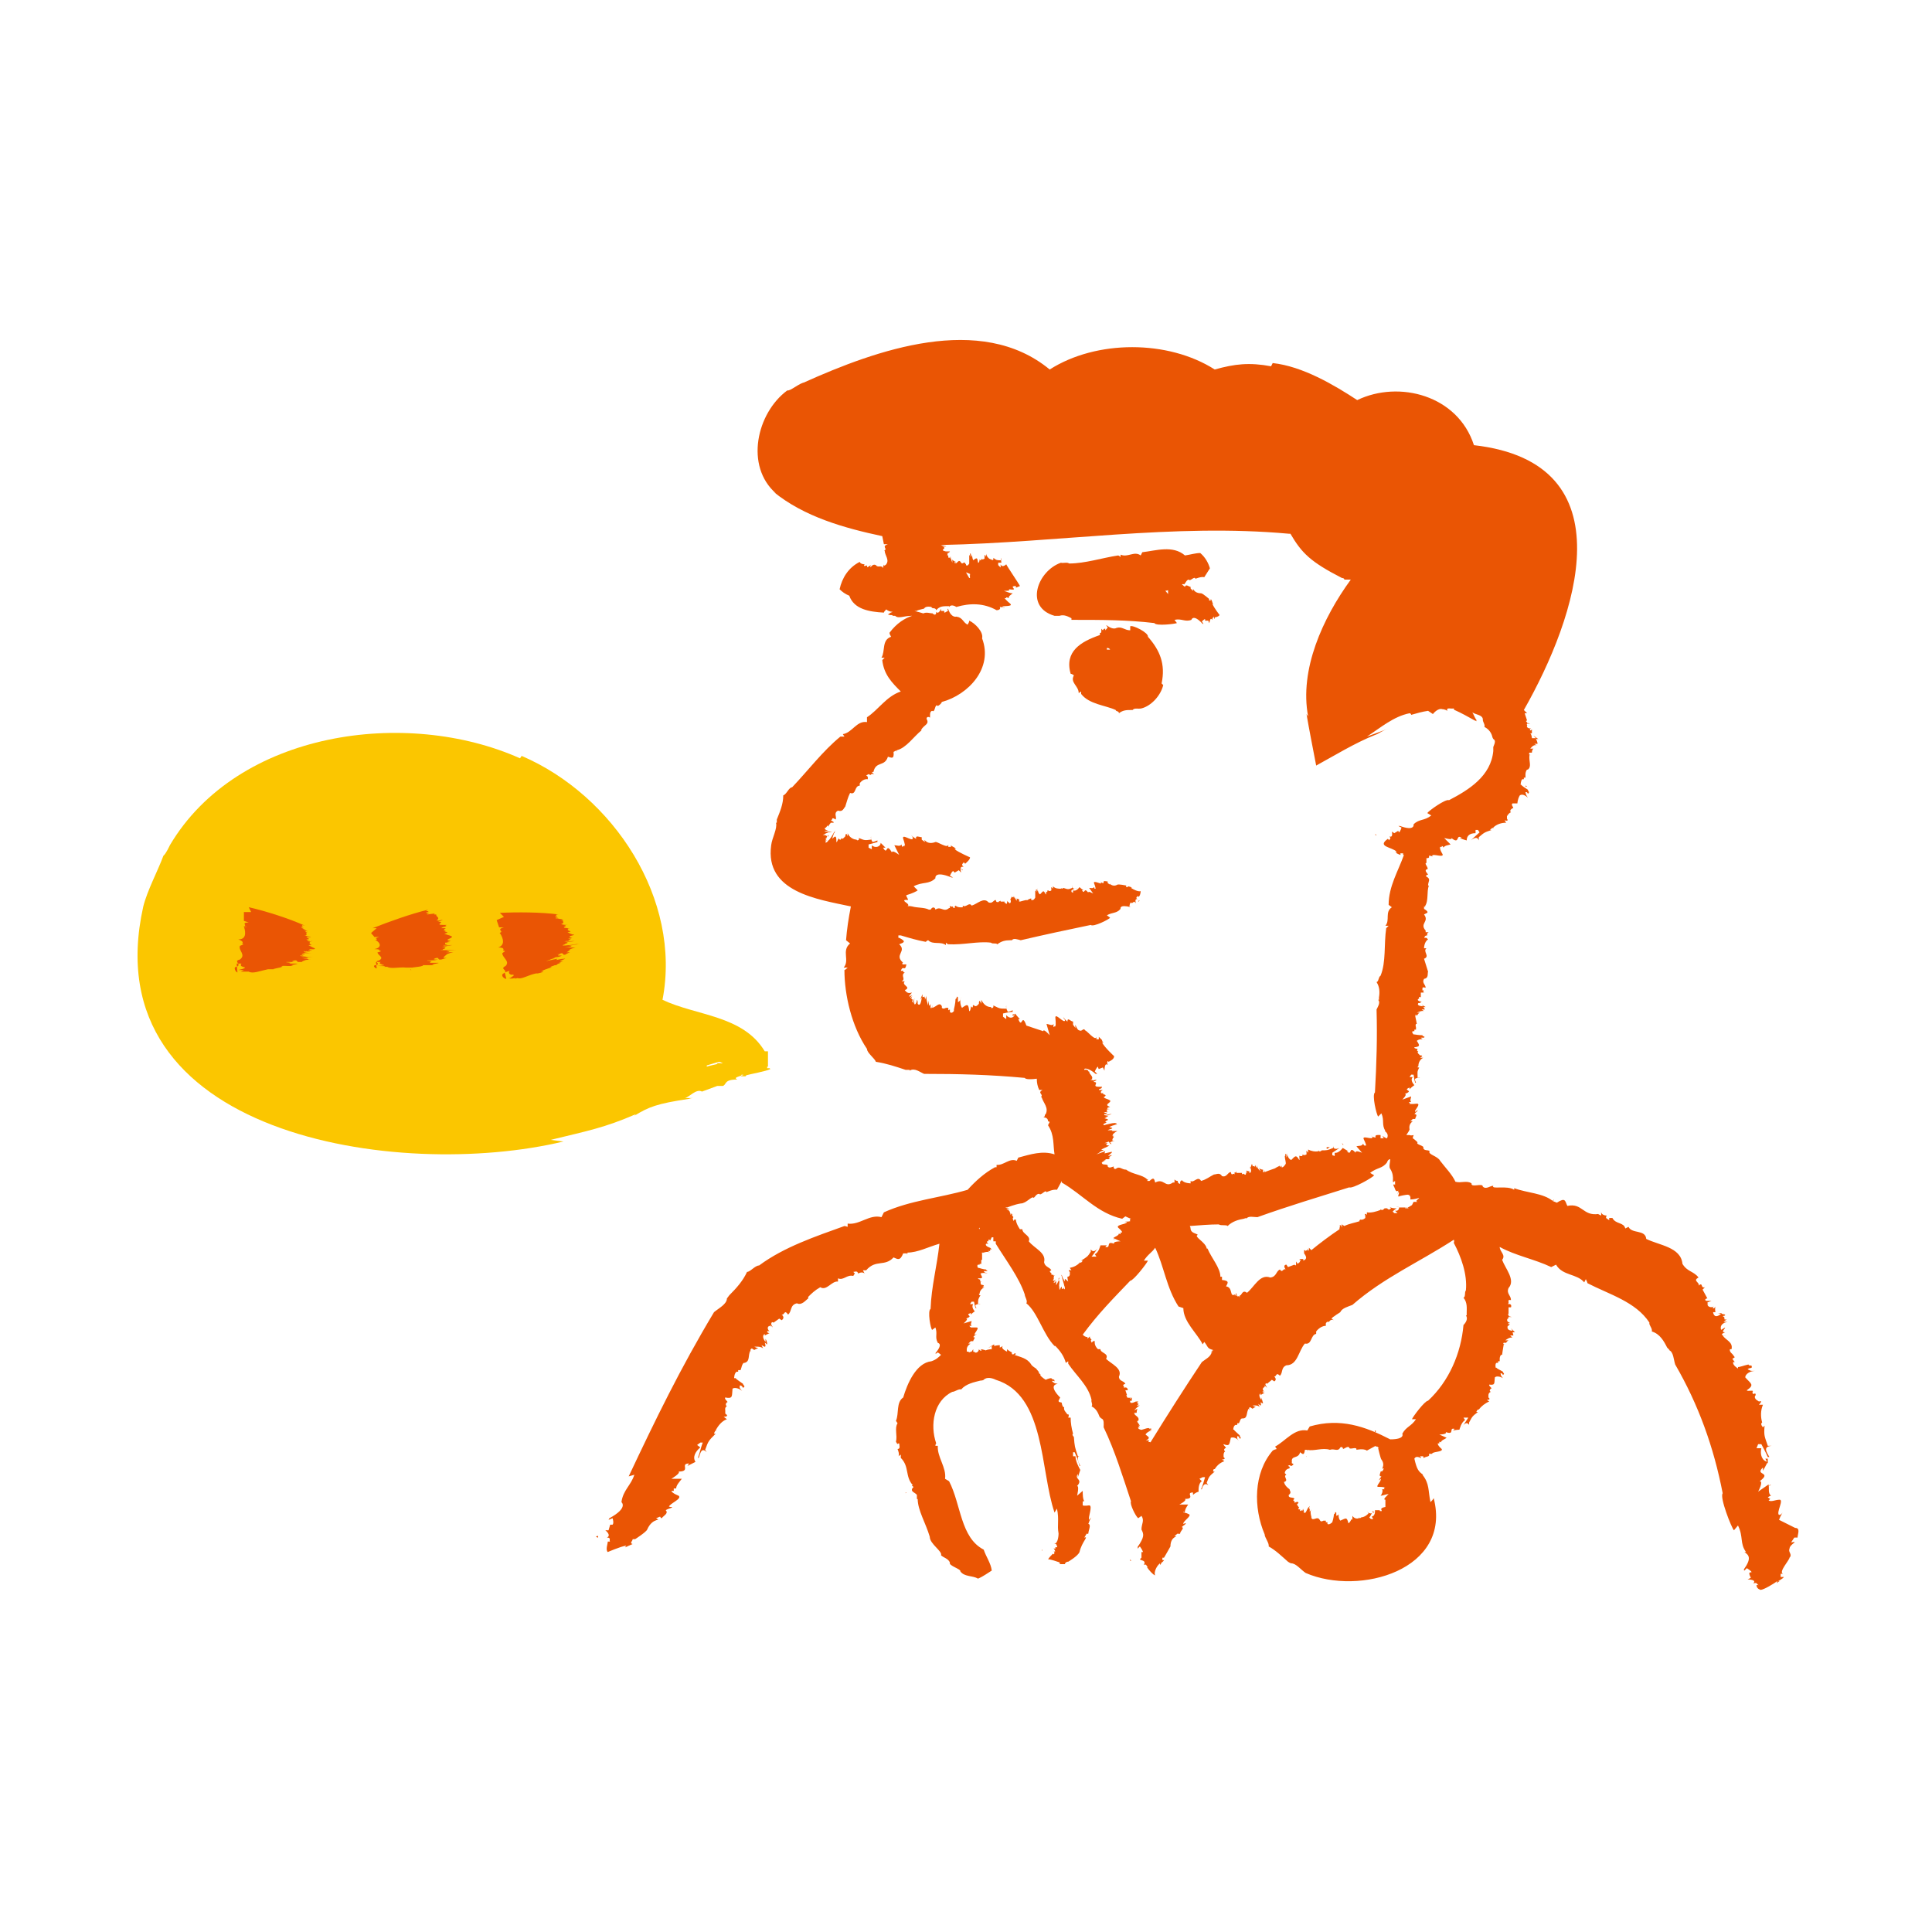 <svg viewBox="0 0 24 24" xmlns="http://www.w3.org/2000/svg" id="_图层_1"><defs><style>.cls-1{fill:none;}.cls-1,.cls-2,.cls-3{stroke-width:0px;}.cls-2{fill:#fbc600;}.cls-3{fill:#ea5504;}</style></defs><path d="m8.93,13.2s0,0,0,0v.02s0,0,0-.01Z" class="cls-2"></path><path d="m9.56,13.27s-.02,0-.03,0v-.02s0,0,.01,0v-.19s-.03,0-.04,0c-.27-.45-.85-.44-1.27-.64.24-1.25-.61-2.54-1.75-3.03l-.02.03c-1.41-.63-3.51-.34-4.35,1.08h0s-.05.11-.08.13c-.07.19-.2.43-.25.63h0c-.64,2.86,3.18,3.41,5.22,2.92l-.16-.02c.45-.11.67-.15,1.06-.32l-.02.02c.18-.11.28-.15.68-.21h0s.02-.01.06-.01h-.11c.05-.01.14-.12.21-.08l.19-.07h.07c.05-.02.01-.08.18-.08-.07-.03.07-.04.05-.06,0,0,.03,0,.05.01.07-.02.25-.05.31-.08Zm-.64-.07h0s0,0,0,0c0,0,0,.01-.02.02h0s-.09.02-.12.03v-.02s-.08.03-.15.05c.1-.03.2-.06.3-.09.02,0,.03.01.05.02-.03,0-.05-.01-.07,0,0,0,0,0,0,0Z" class="cls-2"></path><path d="m9.26,13.37s.02-.01,0-.02c-.03,0-.06.02-.06.02.02,0,.04,0,.06,0Z" class="cls-2"></path><path d="m7.05,11.48s0,0,0,0h0Z" class="cls-3"></path><path d="m7.15,11.72h0s.02,0,.03,0h-.03Z" class="cls-3"></path><path d="m7.09,11.77s0,0,0,0c0,0,.01,0,0,0Z" class="cls-3"></path><path d="m7.04,11.64s0,0,0,0c0,0,0,0,0,0Z" class="cls-3"></path><path d="m7,11.4s0,0,0,0h0Z" class="cls-3"></path><path d="m7.01,11.4s-.01,0-.02,0c-.03,0,.01,0,.02,0Z" class="cls-3"></path><path d="m6.95,11.27h0s0,0,0,0Z" class="cls-3"></path><path d="m6.25,11.73s0,0,0,0c0,0,0,0,0,0Z" class="cls-3"></path><path d="m6.93,11.29h.03s-.02,0-.03,0Z" class="cls-3"></path><path d="m7.18,11.72h0s0,0,0,0Z" class="cls-3"></path><path d="m7.08,11.81s-.01,0-.02,0h0s.02,0,.02,0Z" class="cls-3"></path><polygon points="6.72 12.09 6.73 12.08 6.72 12.09 6.72 12.09" class="cls-3"></polygon><path d="m6.98,11.88s.02,0,.02,0h-.03s.01,0,.01,0Z" class="cls-3"></path><path d="m6.27,12.08l.06-.02s-.03.04.03.05c-.06,0,.12-.02-.06.05,0,0,.01,0,0,0,.02-.01.07-.02.09-.02,0,0-.02,0-.03,0h.01s-.04.02-.04.02c.02,0,.11-.02.06,0,.06-.02.04,0,.07-.01,0,0-.02,0-.03,0,.05.02.13-.04.24-.06-.01.01,0,0,.03,0h-.01s.05-.01.06-.02c0,0,0,0-.01,0h0s-.04,0-.02,0c-.01,0,.03-.01.03-.01-.06.01.09-.04.09-.04.04-.01-.01,0,0-.01.02-.01.12-.04.03-.02h.04s.02-.02.03-.02c0,0,.06-.02,0-.01.03-.01.05-.02.06-.02-.01,0-.02,0-.03,0,.03,0,0,0-.01,0-.03,0,.11-.04.04-.03h.01c-.05,0-.1.02-.13.02h.02s-.02,0-.02,0c.02,0,.03,0,.04,0-.02,0,0-.01,0-.02l-.14.03s.09-.03.05-.02c.07-.02.09-.03.03-.02,0,0,.05-.01.05-.01h0s.04,0,.07-.02c0,0,0,0,0,0-.02,0-.05,0-.04,0,0,0-.03,0,.02-.02h-.05s.05,0,.07-.01c0,0,.02.01.02.02h.02s.03-.02.06-.03h-.04s0,0,.04-.03c-.01,0-.06,0-.01,0,0,0,.03-.02.08-.03h-.05s.04,0-.01,0c0,0-.02,0,0,0,0,0,0,0,0,0,0,0,0,0,0,0-.01,0-.03,0-.07,0,.02,0,.14-.02.04-.02.02,0,.08-.02.14-.02-.06,0-.04,0-.07,0,.03,0,.09-.01.03,0-.07.01-.24.03-.14,0h-.01s.03,0,.03,0h-.01c-.06,0,.09-.02-.02-.03.11-.01-.06,0,.04,0-.06,0,.01,0,.03,0h-.06s.08,0,.12-.01h-.05s.05,0,.05,0c-.06,0,0,0-.02,0,.02,0,.03,0,.04,0h-.07s.03,0,.03,0c-.03,0-.12.01-.09,0h.02s.01,0,.03-.01c-.04,0-.06,0-.01,0-.07,0-.08,0-.04,0-.05,0,.04,0,.05,0h-.05s0,0,.02,0h.01s.04-.02.04-.02c-.06,0,.02,0-.05,0,.04,0-.03,0,.06-.01-.1-.02.04-.03.02-.04-.03,0-.06-.02-.08-.03.1-.01-.04-.02.02-.03h-.04c.07,0-.02-.01.05-.02-.04,0-.01,0-.06,0,.01,0,0,0,.05,0,.05,0-.02,0,.02,0h-.06s.01,0,.02,0c-.12-.01.05-.03-.06-.04.06,0-.03,0,.03,0,.09,0-.03,0-.05-.01h0c.08,0-.07,0,0,0,.06-.02,0-.04.03-.05h-.02s-.02,0,.01-.01c.02,0-.12-.01-.03-.01-.01,0-.09,0-.05-.01.07,0-.07-.02.01-.02h0s-.04-.02.02-.02c-.22-.03-.52-.03-.73-.02l.05.05-.09.04.03.09h.06c-.11.03.02.05-.06.07h.05s-.03,0-.04,0c.05.08.06.15-.02.18.07,0,.07.02.06.04h0s.01,0,.01,0c0,0-.01,0-.01,0,.05,0,0,.02-.01.03h0c0,.06.1.1.04.16-.08.04.04.05-.02.09-.05.02,0,.07.03.07Z" class="cls-3"></path><path d="m6.36,12.16h0s-.01,0,0,0Z" class="cls-3"></path><polygon points="6.93 11.92 6.93 11.92 6.96 11.91 6.93 11.92" class="cls-3"></polygon><path d="m6.96,11.98s0,0,0,0c0,0,0,0,0,0Z" class="cls-3"></path><path d="m6.41,12.18s.01,0,.03,0c0,0,0,0,0,0,0,0-.02,0-.02,0Z" class="cls-3"></path><path d="m6.7,12.1h.02s-.01,0-.02,0Z" class="cls-3"></path><path d="m3.82,11.58s0,0,0,0h0Z" class="cls-3"></path><path d="m3.87,11.8h0s.02,0,.03,0h-.03Z" class="cls-3"></path><path d="m3.8,11.83h0s.01,0,0,0Z" class="cls-3"></path><path d="m3.78,11.71s0,0,0,0c0,0,0,0,0,0Z" class="cls-3"></path><path d="m3.78,11.51s0,0,0,0h0Z" class="cls-3"></path><path d="m3.8,11.51s-.01,0-.02,0c-.03,0,.01,0,.02,0Z" class="cls-3"></path><path d="m3.78,11.38h0s0,0,0,0Z" class="cls-3"></path><path d="m2.99,11.62s0,0,0,0c0,0,0,0,0,0Z" class="cls-3"></path><path d="m3.75,11.39h.02s-.02,0-.02,0Z" class="cls-3"></path><path d="m3.9,11.8h0s0,0,0,0Z" class="cls-3"></path><path d="m3.79,11.86s-.01,0-.02,0h.02Z" class="cls-3"></path><polygon points="3.38 12.05 3.39 12.05 3.37 12.05 3.38 12.05" class="cls-3"></polygon><path d="m3.67,11.9s.02,0,.02,0h-.03s.01,0,.01,0Z" class="cls-3"></path><path d="m2.94,11.97h.06s-.03.03.02.04c-.06,0,.12,0-.06.04,0,0,.01,0,0,0,.02,0,.07,0,.09,0,0,0-.02,0-.03,0h.01s-.04.02-.04.02c.02,0,.11,0,.06,0,.06,0,.04,0,.07,0,0,0-.02,0-.03,0,.05.03.14-.01.24-.03-.02,0,0,0,.03,0h-.01s.05,0,.06,0c0,0,0,0-.01,0h0s-.04,0-.02,0c-.01,0,.03,0,.03,0-.06,0,.09-.02.09-.03.04,0-.01,0,0-.01.02,0,.13-.01.03,0h.04s.02,0,.04,0c0,0,.06-.01,0-.01.03,0,.06,0,.06,0-.01,0-.02,0-.03,0,.03,0,0,0-.01,0-.03,0,.11-.02.05-.02h.01c-.05,0-.1,0-.13,0h.02s-.02,0-.02,0c.02,0,.03,0,.04,0-.02,0,0,0,.01-.01h-.14s.1,0,.05,0h.05c.09-.01-.04,0-.01-.01h.05s0,0,0,0c.03,0,.04,0,.08,0-.03,0-.1,0-.03-.02h-.05s.06,0,.07,0c0,0,.01.01.02.02h.02s.03,0,.07,0h-.04s0-.01.04-.02c-.01,0-.06,0-.01,0,0,0,.03-.01.09-.01h-.05s.04,0-.01-.01c0,0-.02,0,.01,0,0,0,0,0,0,0,.01,0-.04,0-.07-.01.02,0,.14.01.04-.01.03,0,.09,0,.14,0-.06,0-.04,0-.07,0,.03,0,.09,0,.03,0-.08,0-.22-.02-.14-.02h-.01s.03,0,.03,0c-.08-.03.09,0-.02-.03.11.01-.07-.01.04,0-.06,0,.01,0,.04,0h-.06s.08,0,.12,0h-.05s.05,0,.05,0c-.06,0,0,0-.02,0,.02,0,.03,0,.04,0h-.07s.03,0,.03,0c-.03,0-.12-.01-.09-.02h.02s.01,0,.03,0c-.04,0-.06,0,0,0-.07,0-.08-.02-.03,0-.05,0,.04,0,.05,0h-.05s0-.01.02,0h.01s.04,0,.04,0c-.06,0,.02,0-.05-.01.04,0-.03-.01.06,0-.11-.04.05,0,.03-.03-.03-.01-.06-.03-.08-.04.1.01-.03-.02.03-.02h-.04c.07,0-.01-.02.05-.02-.04-.01-.01,0-.06-.01.01,0,0,0,.05,0,.05.01-.02-.01.02,0h-.05s.02-.01.02,0c-.12-.04.06,0-.05-.05.06.02-.03-.01.03,0,.09.02-.03-.02-.05-.02h0c.08.02-.07-.02,0,0,.06,0,0-.03.04-.04h-.02s-.02-.02.02-.01c.02,0-.11-.04-.02-.02,0,0-.08-.03-.05-.03.07.02-.06-.03.01-.01h0s-.03-.03.03-.01c-.2-.09-.48-.18-.7-.23l.03.06h-.09s0,.08,0,.11l.06.02c-.11,0,0,.04-.07.05h.05s-.03.01-.04,0c.03.09.02.16-.07.16.06.02.06.04.05.05h0s0,0,0,0c0,0-.01,0-.01,0,.05.01,0,.02-.02.03h0c-.02.06.08.11,0,.17-.09.02.03.06-.04.09-.05,0-.01.07.01.07Z" class="cls-3"></path><path d="m3.01,12.06h0s-.01,0,0,0Z" class="cls-3"></path><polygon points="3.61 11.93 3.61 11.93 3.64 11.93 3.61 11.93" class="cls-3"></polygon><path d="m3.63,11.99s0,0,0,0c0,0,0,0,0,0Z" class="cls-3"></path><path d="m3.06,12.09s.01,0,.03,0c0,0,0,0,0,0,0,0-.02,0-.02,0Z" class="cls-3"></path><path d="m3.35,12.06h.02s-.01,0-.02,0Z" class="cls-3"></path><path d="m5.47,11.42s0,0,0,0h0Z" class="cls-3"></path><path d="m5.59,11.73h0s.02,0,.03,0h-.03Z" class="cls-3"></path><path d="m5.53,11.79s0,0,0,0c0,0,.01,0,0,0Z" class="cls-3"></path><path d="m5.48,11.62s0,0,0,0c0,0,0,0,0,0Z" class="cls-3"></path><path d="m5.4,11.35s0,0,0,0h0Z" class="cls-3"></path><path d="m5.41,11.34s-.04,0-.02,0c.02,0,.01,0,.02,0Z" class="cls-3"></path><path d="m5.31,11.2h0s0,0,0,0Z" class="cls-3"></path><path d="m4.7,11.72h0s0,0,0,0Z" class="cls-3"></path><path d="m5.3,11.23h.02s-.02,0-.02,0Z" class="cls-3"></path><path d="m5.62,11.73h.01s0,0-.01,0Z" class="cls-3"></path><path d="m5.52,11.84s-.01,0-.02,0h0s.02,0,.02,0Z" class="cls-3"></path><polygon points="5.1 12.05 5.11 12.05 5.1 12.04 5.1 12.05" class="cls-3"></polygon><path d="m5.41,11.9s.02,0,.02,0h-.03s.01,0,.01,0Z" class="cls-3"></path><path d="m4.67,11.95h.06s-.04.02.02.03c-.06,0,.12.01-.07.02,0,0,.01,0,0,0,.02,0,.08,0,.09,0,0,0-.02,0-.03,0h.01s-.04,0-.04,0c.02,0,.11,0,.06.01.06,0,.04,0,.07,0,0,0-.02,0-.03,0,.05.03.14,0,.24.01-.02,0,0,0,.03,0h-.01s.05,0,.06,0c0,0,0,0-.01,0h0s-.04,0-.02,0c-.01,0,.03,0,.04,0-.06,0,.09-.01.1-.02.04,0,0,0,.01-.01.02,0,.13,0,.03,0h.04s.02,0,.04,0c0,0,.06-.01,0-.01.03,0,.06,0,.06,0-.01,0-.02,0-.03,0,.03,0,0,0-.01,0-.03,0,.12-.02.05-.02h.01c-.05,0-.1,0-.13,0h.02s-.02,0-.02,0c.02,0,.03,0,.04,0-.02,0,0-.01.01-.02h-.14s.1,0,.05,0h.05c.09-.01-.04,0-.01-.01h.05s0,0,0,0c.03,0,.04,0,.08-.01,0,0,0,0,0,0-.04,0-.08,0-.02-.02h-.05s.06,0,.07,0c0,0,.01.02.02.02h.02s.03-.01.07-.02h-.04s0-.02.04-.04c-.01,0-.06,0-.01,0,0,0,.03-.02.09-.03h-.05s.04,0-.01,0c0,0-.02,0,0,0,0,0,0,0,0,0,0,0,0,0,0,0,0,0-.03,0-.07,0,.03,0,.14,0,.04-.02.02,0,.09-.01.14-.01-.07,0-.04,0-.07,0,.03,0,.09,0,.03,0-.07,0-.24.01-.14,0h-.01s.03,0,.03,0h-.01c-.05-.01.09-.02-.02-.04.11,0-.07,0,.04,0-.06,0,.01,0,.03-.01h-.06s.08,0,.12-.01h-.05s.05,0,.05,0c-.06,0,0,0-.02,0,.02,0,.03,0,.04,0h-.07s.03,0,.03,0c-.03,0-.11.01-.09,0h.02s.01,0,.03-.01c-.04,0-.06,0-.01,0-.07,0-.08,0-.04,0-.05,0,.04,0,.05,0h-.05s-.01,0,.02,0v-.02s.06,0,.06,0c-.06,0,.02-.01-.05,0,.04,0-.03,0,.06-.02-.11-.02.04-.03.01-.06-.03-.01-.06-.02-.09-.03.1-.03-.04-.02.02-.04h-.04c.06-.01-.02,0,.04-.03-.02,0-.02,0-.03,0,0,0,0,0-.03,0,.01,0,0-.01.05-.02.05-.01-.03,0,.02-.02h-.05s0,0,0,0h.01c-.13,0,.04-.04-.07-.04.06-.01-.03,0,.03-.01.08-.03-.03,0-.05,0h0c.08-.03-.07,0,0-.01.06-.03-.01-.04,0-.07h-.02s-.02,0,0-.01c.02-.01-.12.02-.03,0-.01,0-.09.02-.06,0,.07-.02-.07,0,0-.02h0c.05-.02-.06,0,.01-.03-.21.05-.49.15-.69.23h.05s-.07.06-.07.06c.01.02.03.03.04.05h.06c-.1.03.02.01-.05.04h.05s-.03,0-.04,0c.08.05.05.1-.02.11.06,0,.07.01.06.02h0s.01,0,.01,0c0,0-.01,0-.01,0,.05,0,0,.02-.02.02,0,.04.09.06.02.1-.08.02.03.04-.04.06-.05,0-.01.04.01.04Z" class="cls-3"></path><path d="m4.74,12.01h0s-.01,0,0,0Z" class="cls-3"></path><polygon points="5.34 11.93 5.34 11.93 5.37 11.93 5.34 11.93" class="cls-3"></polygon><path d="m5.36,12.01s0,0,0,0c0,0,0,0,0,0Z" class="cls-3"></path><path d="m4.78,12.03s.01,0,.03,0c0,0,0,0,0,0,0,0-.02,0-.02,0Z" class="cls-3"></path><path d="m5.08,12.05h.02s-.01,0-.02,0Z" class="cls-3"></path><path d="m11.54,7.62s0,0,0,.02c0,0,.01,0,.01,0,0,0,0-.01-.01-.02Z" class="cls-3"></path><path d="m14.43,8.49c.05-.24-.02-.41-.17-.58.01-.05-.19-.15-.22-.13,0,.02,0,.03,0,.05-.07,0-.1-.05-.17-.03h0s-.04.03-.12-.03h0s0,0-.01,0c0,0,.01.01.02.02,0,.01-.02.03-.03.04,0,0,0-.01,0-.02-.01,0-.02,0-.03.02l-.02-.02s.01.07-.02.05c.01.02,0,.03,0,.03,0,0,0,0,0,0,0,0,0,0,0,0,0,0,0,0,0,0,0,0,0,0,0,0,0,0,0,0,0,0,0,0,0,0,0,0-.23.08-.44.2-.36.48.01,0,.03.01.04.02-.05.09.06.13.06.22l.03-.02s0,.03,0,.03c.1.13.3.14.43.2,0,.02.04.01.04.04.05-.04.1-.04.15-.04h0s.02,0,.02,0c0,0,0,0,0,0,.02-.03.07-.01.11-.02h0c.12-.03.24-.16.27-.29Zm-.67-.44s.02,0,.03.02c-.01,0-.02,0-.04,0,0-.01,0-.02,0-.04h0s0,0,0,0c0,0,0,0,0,0,0,0,0,0,0,0v.02Z" class="cls-3"></path><path d="m11.86,12.41s0,0,0,0c0-.01,0-.02,0-.03v.03Z" class="cls-3"></path><polygon points="11.18 11.67 11.18 11.67 11.19 11.67 11.18 11.67" class="cls-3"></polygon><path d="m11.18,11.67s-.02,0,0,.02c.02,0,.01,0,.03-.01,0,0-.01,0-.02,0Z" class="cls-3"></path><path d="m12.31,12.5s0,.01,0,.02h0s0-.02,0-.02Z" class="cls-3"></path><polygon points="13.45 12.82 13.45 12.81 13.45 12.82 13.45 12.82" class="cls-3"></polygon><path d="m12.58,12.62l.04-.02s0,0,0,0c0,0-.02,0-.04,0v.03Z" class="cls-3"></path><polygon points="12.78 12.65 12.78 12.65 12.77 12.62 12.78 12.65" class="cls-3"></polygon><path d="m13.57,13.12s0-.01,0-.03c0,0-.02,0-.02,0,0,0,.01.01.02.02Z" class="cls-3"></path><path d="m10.28,10.39h0s0-.01.01-.02v.02Z" class="cls-3"></path><polygon points="11.05 9.34 11.05 9.35 11.06 9.35 11.05 9.34" class="cls-3"></polygon><path d="m11.05,9.35s-.02,0-.02,0c0,.01.02,0,.02,0,0,0,0-.01,0-.01Z" class="cls-3"></path><path d="m10.57,10.48s0,.01,0,.02h0s0-.02,0-.02Z" class="cls-3"></path><polygon points="11.76 10.57 11.76 10.56 11.76 10.58 11.76 10.57" class="cls-3"></polygon><path d="m10.83,10.57l.03-.02s0,0,0,0c0,0-.02,0-.04,0v.03Z" class="cls-3"></path><polygon points="11.04 10.58 11.04 10.58 11.03 10.55 11.04 10.58" class="cls-3"></polygon><path d="m11.95,10.81s0-.01,0-.02c0,0-.01.01-.01.01,0,0,.02,0,.02.01Z" class="cls-3"></path><path d="m13.67,13.91h0s.02,0,.02,0h-.02Z" class="cls-3"></path><polygon points="13.36 13.32 13.36 13.32 13.37 13.32 13.36 13.32" class="cls-3"></polygon><path d="m13.36,13.32s.01,0,.01,0c0,0-.01,0-.01,0Z" class="cls-3"></path><path d="m13.57,14.18h.01s.02,0,.01,0h-.02Z" class="cls-3"></path><polygon points="13.55 14.25 13.55 14.25 13.57 14.24 13.55 14.25" class="cls-3"></polygon><path d="m12.85,11.15h0s0-.01,0-.02v.02Z" class="cls-3"></path><polygon points="11.52 11.37 11.52 11.37 11.52 11.37 11.52 11.37" class="cls-3"></polygon><path d="m11.52,11.37s0,0,.01,0c0,0,0,0,0-.01,0,0,0,0,0,0Z" class="cls-3"></path><polygon points="14.01 11.05 14.01 11.05 14.01 11.06 14.01 11.05" class="cls-3"></polygon><path d="m13.38,11.12l.02-.02s0,0,0,0c0,0-.01,0-.03,0v.02Z" class="cls-3"></path><polygon points="13.52 11.1 13.52 11.1 13.51 11.09 13.52 11.1" class="cls-3"></polygon><path d="m14.14,11.2s0,0,0-.01c0,0,0,0,0,0,0,0,.01,0,.02,0Z" class="cls-3"></path><path d="m18.95,9.76s0,0,0,0c0,0,.01,0,.02.01h-.02Z" class="cls-3"></path><polygon points="17.25 10.58 17.25 10.58 17.25 10.57 17.25 10.58" class="cls-3"></polygon><path d="m18.18,10.4s0,0,0,0c0,0,.02,0,.04-.02v-.02s-.04.03-.04.03Z" class="cls-3"></path><polygon points="17.99 10.46 17.99 10.46 18 10.47 17.99 10.46" class="cls-3"></polygon><path d="m17.09,10.36s0,.01,0,.02c0,0,.01-.01.01-.01,0,0-.01,0-.02,0Z" class="cls-3"></path><path d="m17.63,12.86s0,0,0,0c0,0,.01,0,.02,0h-.02Z" class="cls-3"></path><polygon points="17.65 11.26 17.65 11.26 17.65 11.26 17.65 11.26" class="cls-3"></polygon><path d="m17.65,11.26s-.01,0,0,.01c.01,0,.01,0,.02,0,0,0,0,0-.01,0Z" class="cls-3"></path><path d="m17.5,13.49s0,0,0,0c0,0,0-.02,0-.03h-.02s.01.03.01.03Z" class="cls-3"></path><polygon points="17.47 13.63 17.47 13.63 17.49 13.62 17.47 13.63" class="cls-3"></polygon><path d="m15.78,14.36s0,0,0,0c0,0,0-.01,0-.02v.02Z" class="cls-3"></path><polygon points="14.09 14.63 14.09 14.63 14.09 14.62 14.09 14.63" class="cls-3"></polygon><path d="m14.09,14.63s0,.01.01.01c0-.01,0-.01,0-.02,0,0,0,0,0,0Z" class="cls-3"></path><path d="m16.49,14.27l.03-.02s0,0,0,0c0,0-.02,0-.04,0v.02Z" class="cls-3"></path><polygon points="16.68 14.22 16.69 14.22 16.67 14.2 16.68 14.22" class="cls-3"></polygon><path d="m16.63,15.27s0,0,0,0c0,0,0-.01,0-.02v.02Z" class="cls-3"></path><polygon points="15.15 15.89 15.15 15.89 15.16 15.88 15.15 15.89" class="cls-3"></polygon><path d="m15.15,15.89s0,.02,0,.02c.01,0,0-.02,0-.02,0,0-.01,0-.01,0Z" class="cls-3"></path><path d="m17.38,15h0s-.02-.02-.03-.01h.02Z" class="cls-3"></path><polygon points="17.49 14.91 17.49 14.91 17.46 14.92 17.49 14.91" class="cls-3"></polygon><path d="m13.2,15.89s0-.02,0-.02v.02Z" class="cls-3"></path><polygon points="12.52 14.99 12.52 14.99 12.53 15 12.52 14.99" class="cls-3"></polygon><path d="m12.52,14.99s0,0,.01,0c0,0,0,0-.01,0Z" class="cls-3"></path><path d="m13.67,15.54l.02-.04s0,0,0,0c0,0-.02.01-.03.03h.02Z" class="cls-3"></path><polygon points="13.84 15.4 13.85 15.4 13.83 15.39 13.84 15.4" class="cls-3"></polygon><path d="m14.26,17.72s0,0,0,0c0,0,.01,0,.02,0h-.02Z" class="cls-3"></path><path d="m15.2,17.68s0,0,0,0c0,0,.01.01.01.01v-.02Z" class="cls-3"></path><path d="m14.88,18.11s0,0-.01,0h0s.01,0,.01,0Z" class="cls-3"></path><polygon points="14.26 19.29 14.24 19.29 14.25 19.29 14.26 19.29" class="cls-3"></polygon><path d="m14.66,18.4s0,0,0,0c0,0,.01-.02.02-.04h-.02s0,.02,0,.03Z" class="cls-3"></path><polygon points="14.55 18.56 14.55 18.56 14.57 18.56 14.55 18.56" class="cls-3"></polygon><path d="m14.03,19.39s.01,0,.02,0c0-.01-.01-.02-.01-.02,0,0,0,.01,0,.02Z" class="cls-3"></path><path d="m12.1,15.69h0s.01,0,.02,0h-.02Z" class="cls-3"></path><path d="m12.04,15.99s0,0-.01,0h0s.01,0,.01,0Z" class="cls-3"></path><path d="m11.97,16.21s0,0,0,0c0,0,0-.01,0-.03h-.02s.01.03.01.03Z" class="cls-3"></path><polygon points="11.93 16.33 11.93 16.33 11.95 16.32 11.93 16.33" class="cls-3"></polygon><path d="m12.93,17.04s0,0,0,0c0,0,.01,0,.01,0h-.02Z" class="cls-3"></path><polygon points="11.25 18.55 11.25 18.55 11.25 18.56 11.25 18.55" class="cls-3"></polygon><path d="m11.25,18.55s0-.02,0-.03c0,0,0,.02,0,.02,0,0,0,0,.01,0Z" class="cls-3"></path><path d="m13.22,17.73s0,0,0,0c0,0,0,0,0,0h0Z" class="cls-3"></path><polygon points="13.1 19.38 13.1 19.37 13.1 19.38 13.1 19.38" class="cls-3"></polygon><path d="m13.3,18.19s0,0,0,0c0,0,0-.03-.01-.06h-.02s.02.05.02.05Z" class="cls-3"></path><polygon points="13.33 18.45 13.33 18.45 13.34 18.44 13.33 18.45" class="cls-3"></polygon><path d="m12.95,19.25s0,0,0,.01c0,0,0,0,0,0,0,0-.01,0-.01,0Z" class="cls-3"></path><path d="m18.48,16.9s0,0,0,0c0,0,.01,0,.02,0h-.02Z" class="cls-3"></path><path d="m17.93,17.61s0,0,0,0c0,0,.02-.01.03-.03h-.02s-.02.02-.02.02Z" class="cls-3"></path><polygon points="17.77 17.73 17.77 17.73 17.79 17.74 17.77 17.73" class="cls-3"></polygon><path d="m16.58,18.84s0,0,0,0c0,0,0-.01,0-.02v.02Z" class="cls-3"></path><polygon points="16.23 18.09 16.23 18.09 16.23 18.1 16.23 18.09" class="cls-3"></polygon><path d="m16.23,18.09s-.01,0-.01,0c0,0,.01,0,.01.01,0,0,0,0,0-.01Z" class="cls-3"></path><path d="m17.07,18.8s0-.02,0-.02c0,0-.02,0-.02.01h.02Z" class="cls-3"></path><polygon points="17.15 18.68 17.15 18.68 17.13 18.68 17.15 18.68" class="cls-3"></polygon><path d="m21.7,16.98s0,0,0,0c.01,0,.02,0,.03,0h-.03Z" class="cls-3"></path><polygon points="19.29 14.96 19.29 14.96 19.29 14.95 19.29 14.96" class="cls-3"></polygon><path d="m19.29,14.96s.01.02.02.02c0-.01-.01-.02-.01-.03,0,0,0,.01-.01.01Z" class="cls-3"></path><path d="m21.91,17.69s-.01,0-.02,0c0,0,0,0,0,0h.02Z" class="cls-3"></path><path d="m21.95,19.49h-.02s.01,0,.02,0Z" class="cls-3"></path><path d="m21.96,18.18s0,0,0,0c0-.01,0-.03,0-.06h-.03s.03.06.03.06Z" class="cls-3"></path><path d="m22.1,18.88c.02-.06.04-.07.04-.09,0,.01-.02.03-.03.03.02-.03,0,0-.01,0-.04-.03.07-.2,0-.19h.01c-.06,0-.1.03-.14.01l.02-.02-.03-.02s.03-.02.04-.02c-.04-.03-.02-.09-.03-.14l-.13.09s.07-.13.02-.13c.16-.12-.07-.07.04-.17v.04s.04-.07.06-.11h0s0,0,0,0h0c-.07-.01-.1-.09-.08-.17h-.06s.02-.05.02-.05h.04s.06.11.08.16h.02c-.04-.07-.08-.13.03-.14h-.05c-.04-.12-.05-.12-.04-.25l-.02.02s-.04-.04-.01-.06c-.02-.07-.02-.15.01-.22h-.05s.06-.06,0-.04l-.03-.02s-.04-.03-.01-.06h0c0-.05-.04.02-.04-.04.03-.03-.07,0-.07-.02.1-.07.05-.08-.02-.16,0-.04.06-.08.12-.08-.07,0-.04,0-.09-.02.02-.02.03-.01.05-.02.01-.05-.03-.01-.04-.04-.05.01-.13.04-.13.03v.02s-.07-.04-.06-.08h.02s-.03-.04-.03-.04l.03-.02-.03-.04h0s-.04-.03-.03-.06h.02c.02-.09-.07-.11-.11-.17h.04s-.05.01-.05-.02l.04-.02c-.06,0,0-.04,0-.06l-.05.03c-.02-.06.03-.09.08-.1h-.05s.04-.03.04-.03c-.06.01,0-.02-.05-.04.02-.01.03,0,.03-.02l-.09-.02h.05c-.06.06-.1.05-.11-.01h.03s-.01-.04,0-.07c-.02.04-.05.02-.02,0-.04.02-.08,0-.08-.03,0,0,.01,0,.02,0-.01,0-.02,0-.02-.02l.05-.02h-.06s-.04-.01,0-.03h.01s-.06-.11-.06-.11l.03-.03c-.06.02-.02-.07-.08-.02.02-.04-.08-.06,0-.1-.06-.08-.14-.07-.2-.17-.02-.21-.29-.23-.45-.31-.01-.12-.18-.06-.22-.15l-.04.02c-.02-.08-.12-.05-.16-.13-.02,0-.03,0-.04,0,0,0,0,.01,0,.03-.01-.02-.06-.02-.03-.06h0s-.07,0-.07-.05v.05s-.04-.02-.04-.02h.01c-.2.03-.2-.14-.39-.1-.03-.06-.02-.11-.13-.04,0,0,0,0,0,0l-.05-.02c.06-.06-.06.04,0,0-.12-.1-.32-.1-.48-.16v.02c-.09-.06-.29,0-.26-.05-.04,0-.09.05-.13.01,0-.05-.15.02-.14-.04h0c-.06-.04-.13,0-.2-.02,0,0,0,0,0,0,0,0,0,0,0,0,0,0,0,0,0,0-.04-.09-.13-.18-.19-.26h0c-.03-.06-.16-.08-.13-.12-.02-.02-.07,0-.08-.04.02-.03-.1-.04-.07-.07h0s-.04-.04-.06-.05c0-.02.01-.03.01-.04,0,0,0,0,0,0,0,0-.03.01-.05,0,0,0,0,0,0,0,0,0,0,0,0,0-.02,0-.03,0-.04,0,.02-.03.04-.06.04-.07-.02-.1.09-.11.01-.1l.03-.03s.02,0,.03,0c0-.02.04-.06-.01-.06.02-.03.04-.03.04-.05,0,0-.02.01-.02.02.02-.01,0,0-.01,0-.02-.01.08-.1.02-.1h0s-.08.01-.1,0h.02s-.02-.02-.02-.02c.01,0,.02,0,.03,0-.02-.02,0-.05,0-.07l-.11.04s.07-.07.03-.07c.13-.05-.04-.04.06-.08v.02s.03-.03.06-.05c0,0,0,0,0,0,0,0,0,0,0,0h0s-.06-.06-.02-.1h-.04s.02-.03.02-.03h.03s.01.07.02.1h.01s-.02-.04-.01-.05c0,0,.04-.02.06-.01h-.03c0-.07-.01-.07.02-.13h-.02s0-.02.02-.02c0,0-.01,0-.01,0,0-.04.02-.08.06-.1h-.04s.06-.03,0-.03l-.02-.02s-.02-.02,0-.03h0s-.03,0-.01-.03c.03,0-.05,0-.04-.02.07-.01.07-.02.03-.08.02-.02.07-.03.11-.01-.05-.02-.03,0-.06-.03.02,0,.02,0,.04,0,.02-.02-.02-.01-.02-.03-.04,0-.1-.01-.1-.01h-.01s-.03-.03-.01-.04h.02s0-.02,0-.02h.02s0-.03,0-.03h0s-.01-.02,0-.04h.01s-.01-.06-.02-.1h.03s-.04,0-.03-.01h.03s0-.02.03-.03h-.04s.06-.03.09-.02l-.03-.02h.04s0-.01-.02-.03c.01,0,.02,0,.03,0l-.05-.03.02.02s-.09,0-.06-.04h.02s.01-.01.02-.02c-.03.01-.05,0,0,0-.04,0-.06-.02-.04-.03,0,0,.01,0,.01,0,0,0-.02,0,0-.01h.04s-.04,0-.04,0c0,0-.01-.03.02-.01v-.06s.05,0,.05,0c-.05,0,.02-.03-.04-.03.03,0-.02-.05.05-.03,0-.04-.05-.06-.02-.11.06-.01.04-.06.05-.09-.02-.06-.03-.1-.05-.16.08-.03-.02-.09.03-.13h-.03s0-.08.05-.11c-.01-.01-.02-.02-.02-.02,0,0,0,0-.03,0,.01,0,0-.03.04-.03h0s-.01-.03.02-.04h-.04s0-.02,0-.02h0c-.08-.09.05-.11-.02-.2.03-.02.08-.02,0-.07,0,0,0,0,0,0v-.03c.06.03-.04-.03.01,0,.05-.07.02-.18.05-.26h-.01c0-.05.04-.08-.02-.11-.02-.02.03-.03.02-.02,0-.02-.05-.05-.02-.07.05,0-.04-.08,0-.08h0s0-.04,0-.06c.02,0,.04,0,.03-.03.05,0,.05.02.07.02,0,0-.02,0-.03-.02.02.01,0,0,0,0,.01-.03.15.03.13-.02h0s-.04-.06-.03-.09h.02s0-.01,0-.01c.02,0,.02.02.02.02.02-.03.06-.03.09-.04l-.08-.08s.11.03.09,0c.11.09.05-.06.13,0h-.03s.05.02.09.03c0,0,0,0,0,0,0,0,0,0,0,0h0c0-.06.04-.09.11-.09v-.04s.03,0,.03,0l.02.03s-.08.07-.11.1h0s.08-.07.1,0v-.04c.07-.06.07-.06.16-.09h-.02s.03-.04.05-.02c0,0,0,0-.01-.01.04-.04.1-.06.16-.06l-.02-.03s.06.02.03-.02v-.03s.02-.04.05-.05h0s-.03-.02.02-.05c.03,0-.03-.04,0-.06h.06s0-.05.03-.1c.03-.02.07,0,.1.03-.03-.05-.02-.03-.03-.07.02,0,.02,0,.03.02.03-.02,0-.03,0-.05-.03-.02-.08-.05-.08-.06h-.01s0-.05.02-.07h.02s0-.02,0-.02h.02s0-.04,0-.04h0s0-.04.02-.06h.01c.05-.04.01-.1.02-.18h.02s-.04,0-.02-.03h.03s0-.04.02-.05h-.04s.04-.06.08-.04l-.03-.02h.04s0-.03-.02-.06c.01,0,.02,0,.03,0-.02-.01-.04-.03-.06-.04l.03.03h-.05s0-.04-.02-.06h.02s0-.03,0-.05c-.02.03-.04,0-.01-.01-.03,0-.06-.01-.05-.04,0,0,0,0,.01,0,0,0-.02,0-.01-.02h.04s-.04-.01-.04-.01c0-.02-.03-.02,0-.03h0s-.02-.06-.03-.09h.03s-.03-.03-.04-.04c.66-1.16,1.31-3.07-.62-3.29-.2-.62-.93-.81-1.45-.56-.29-.19-.68-.42-1.05-.46l-.02.04c-.27-.05-.45-.03-.7.04-.58-.37-1.47-.37-2.05,0-.86-.71-2.16-.24-3.05.16h.01c-.06,0-.18.11-.22.1-.38.28-.53.94-.14,1.28l-.03-.02c.38.31.88.45,1.35.55l.02.1h.05c-.09.03.01.06-.05.08h.04s-.02,0-.03,0c0,.06.07.12.01.18,0,0-.02,0-.02.02,0-.03,0-.04-.01,0,0,0,0,0,0,0,0,0,0,0,0,0,0,0,0,.01,0,.02h0c.01-.07-.01.04,0,0-.02-.05-.06,0-.09-.04h0s-.03-.02-.06.02c-.02.02,0-.03,0-.02-.01,0-.05.04-.05.02.02-.04-.06.02-.03-.03h0s-.05,0-.06-.03c0,0,0,0,0,0-.14.07-.22.2-.25.34.03.03.07.06.12.08.06.17.25.2.43.21,0-.01.02-.03.03-.04.02.02.05.03.08.03,0,0-.04.02-.07.02,0,0,.01,0,0,0,.02,0,.06,0,.07,0,0,0-.02,0-.03,0h0s-.03.02-.03.02c.02,0,.09,0,.05.01.05,0,.03,0,.06,0,0,0-.02,0-.02,0,.04.04.11,0,.2,0,0,0,0,0,.01,0-.09.03-.19.09-.28.21,0,.02.01.03.02.05-.12.04-.07.18-.12.26h.04s-.02.02-.03.03c.02.18.12.28.23.39-.18.06-.28.23-.42.32v.06c-.13-.02-.18.13-.3.15l.02.03s-.04,0-.05,0c-.22.18-.4.42-.6.63-.04,0-.07.09-.11.1,0,.11-.04.2-.08.3h0s0,.03,0,.04c0,0,0,0-.01,0,.02.07-.05.19-.06.28h0c-.08.58.57.67.99.76-.03.15-.05.29-.06.42l.05.04c-.11.09,0,.21-.08.3h.05s-.03.03-.04.03c0,.31.09.7.28.98,0,.05.1.12.11.16.13.02.25.06.37.1h0s.03,0,.05,0c0,0,0,.01,0,.01.06-.04.13.02.18.04h0c.44,0,.82.01,1.25.05.01.02.08.02.15.01,0,0,0,0,0,.01,0,.04.01.09.03.13h.04c-.07.04.02.05-.02.09h.04s-.02,0-.03,0c.02.07.09.13.05.21-.02.01,0,.03-.03.04.05,0,.06.03.06.05h0s.01,0,.01,0c0,0,0,0-.01,0,.04,0,0,.03,0,.05h0c.08.12.06.24.08.36-.15-.05-.3,0-.45.04l-.02.04c-.09-.04-.16.06-.25.05v.03s-.02,0-.02,0c-.13.07-.24.17-.34.28-.34.1-.71.13-1.04.28l-.03.06c-.15-.04-.27.1-.42.08v.04s-.03-.01-.04-.01c-.36.13-.75.26-1.06.49-.05,0-.11.08-.15.08-.05.11-.13.2-.22.29h0s-.03.04-.03.04c0,0,0,0,0,0,0,.07-.1.12-.16.17h0c-.42.7-.73,1.34-1.06,2.04l.07-.02c-.04.13-.14.19-.16.34h0s.09.07-.15.2h0s0,0-.01.02l.05-.02s.02.06,0,.08c0,0-.02,0-.03,0l-.02.07h-.04s.08.06.02.09c.06,0,.02.04.04.05,0,0-.02,0-.03,0,0,.03-.03.1,0,.13,0,0,.16-.07.23-.08-.03.04,0,.01.02.01h-.01s.05-.02.07-.03c0,0,0,0,0,0h0s-.02,0-.02-.02h0s.02-.03.02-.04h.03s.14-.09.15-.12c.07-.16.19-.1.11-.14l.05-.02s.01.02.02.02c.02-.03.09-.06.05-.1.05-.03.07-.02.08-.04-.01,0-.03,0-.04,0,.03,0,0-.01,0,0,0-.04.17-.1.12-.14h0s-.08-.03-.09-.06h.03s0-.03,0-.03c.02,0,.03,0,.03,0,0-.04.04-.08.07-.12h-.13s.12-.07.09-.09c.16,0,.01-.1.13-.1l-.02.03s.06-.03.1-.05h0s0,0,0,0h0c-.04-.06,0-.13.06-.18l-.04-.03.04-.03h.03c-.02.05-.04.14-.06.19h.01c.02-.05.03-.14.1-.07l-.02-.03c.04-.11.04-.11.13-.2h-.02s.01-.05.04-.04c0,0-.01,0-.02,0,.03-.06.08-.12.14-.14l-.04-.03s.08,0,.02-.04v-.04s-.01-.04.02-.05h0s0,0,0,0h0s-.03-.02,0-.05c.03,0-.04-.04-.02-.06.1.02.08-.02.09-.11.03-.02.09,0,.12.03-.04-.05-.03-.03-.03-.07.02,0,.03.01.04.03.04-.02,0-.03,0-.05-.04-.03-.09-.06-.09-.07h-.02s0-.06.03-.08h.02s0-.02,0-.02h.03s.01-.03.01-.03h0s.01-.05.03-.06h.01c.07-.02.04-.09.07-.15l.02.02s-.04-.03,0-.05l.03.02s.03-.02.05-.02l-.05-.02s.08-.01.11.02l-.02-.04.04.02s.02,0,0-.05c.01,0,.02.02.03.02,0-.03-.01-.05-.02-.07v.04s-.06-.07-.01-.1v.02s.04-.02.06-.03c-.04,0-.04-.04,0-.02-.03-.03-.03-.06,0-.07,0,0,0,0,.01.01,0,0,0-.02,0-.02l.03.03-.02-.04s0-.04.03-.02h0s.07-.05.07-.05l.03.02s.05-.03,0-.07c.04.01.03-.07.08,0,.05-.04.02-.12.11-.14.06.03.11-.04.14-.06,0,0,0-.01,0-.02.04-.04.08-.08.15-.12.08.05.14-.08.22-.07v-.04c.07.03.11-.05.19-.03.01-.02.02-.03.02-.03,0,0,0,0-.02-.02.02,0,.05-.02.06.02h0s.05-.03.08,0l-.02-.04h.04s0,0,0,0c.12-.14.23-.04.34-.16.05.02.08.05.12-.05,0,0,0,0,0,0h.05c-.01.06.02-.07,0-.01.13,0,.26-.07.4-.11-.03.28-.1.53-.11.81-.04.02,0,.25.02.26l.04-.03c.03.08-.01.12.03.19h-.01s.09,0-.02.13h0s.01,0,0,.01l.03-.02s.03.02.04.03c-.03.03-.06.06-.12.08-.19.02-.3.28-.35.45-.09.06-.05.2-.09.29l.02.03c-.04.06,0,.15-.02.23.01.02.02.03.02.03,0,0,0-.01.02-.01,0,.02.02.07-.02.07h0s.03.07.01.09l.03-.02v.04s0,0,0,0c.11.11.05.23.15.34-.04,0,.03.02,0,.03-.04.05.03.06.05.09,0,0,0,0,0,0v.05s.06.02.01,0c0,.14.1.3.15.47h0c0,.09.16.18.14.23.03.03.09.04.11.09-.02.04.14.08.13.11h0c.05.07.15.05.22.09,0,0,0,0,0,0,.07-.03.12-.07.17-.1-.01-.09-.07-.17-.1-.26-.29-.15-.28-.56-.43-.85l-.05-.03c.02-.14-.1-.27-.09-.41h-.03s0-.02.01-.03c-.08-.23-.03-.53.2-.64.03,0,.08-.04.11-.03.06-.07.16-.09.24-.11h0s.03,0,.04-.01c0,0,0,0,0,0,.04-.04.11-.02.15,0h0c.62.19.55,1.13.73,1.65l.03-.05c.03.14,0,.2.02.31h0s0,.13-.06.13c0,0,0,0,0,0,0,0,.02,0,.03,0,0,.01.02.03.01.04,0,0-.01,0-.02,0,0,0,0,.02,0,.02,0,0-.01,0-.02-.01,0,.01.04.06,0,.04.02.03,0,.03,0,.04,0,0,0,0-.01-.01-.01.01-.05.05-.06.07,0,0,0,0,0,0,.04,0,.11.03.15.04-.04.01,0,0,0,.02h0s.04,0,.06,0c0,0,0,0,0,0h0s0,0,0,0c0,0,0,0,0-.01h0s.02-.02.03-.02h.01s.12-.07.14-.12c.03-.13.12-.2.06-.18l.03-.05s.01.01.02,0c0-.04.04-.11,0-.12.02-.06.03-.06.03-.08,0,0-.01.02-.02.03.01-.02,0-.01,0,0-.02-.02.05-.18,0-.18h0s-.06.01-.08,0v-.02s0-.02,0-.02c0-.02.02-.01.02-.01-.02-.03-.02-.09-.02-.13l-.07.06s.03-.12,0-.12c.08-.09-.04-.08.01-.15v.04s.02-.06.03-.09h0s0,0,0,0h0s-.06-.1-.06-.17h-.03s0-.05,0-.05h.02s.05.11.06.17h.01s-.07-.13,0-.12h-.03c-.04-.12-.04-.12-.05-.24h0s-.03-.03-.01-.04c-.02-.07-.03-.14-.03-.2h-.03s.02-.05-.01-.04c-.02-.03-.05-.05-.04-.09h0s-.02.01-.03-.05c0-.02-.04,0-.04-.03l.02-.04s-.16-.15-.03-.17c-.05-.01-.03,0-.07-.03,0-.01.01-.01.03,0,0-.04-.02-.01-.04-.04-.03,0-.07.02-.07.02h0s-.05-.03-.07-.06h.01s-.03-.03-.03-.03h.01s-.03-.04-.04-.05h0s-.05-.03-.06-.05h0c-.05-.08-.13-.09-.21-.12,0,0,.01,0,.02-.01-.02-.03-.02.02-.05,0v-.02s-.04-.02-.06-.04v.03s-.09-.04-.05-.07l-.04.02v-.03s-.03,0-.07.01c0-.01,0-.02,0-.02-.02.01-.05.03-.07.04.01,0,.02-.01.04-.02v.04s-.06,0-.08.02h.02s-.05-.02-.08-.02c.03.02,0,.03-.02,0,0,.03-.03.05-.05.04,0,0,0,0,0-.01,0,0,0,.01-.02,0v-.03s-.02.03-.02.03c-.02,0-.03.02-.04,0h0s-.01,0-.02,0c0,0,0,0,0-.01-.01-.09.09-.09.02-.09l.03-.03s.02,0,.03,0c0-.02.04-.05,0-.05.02-.03.04-.03.04-.04,0,0-.01.01-.02.01.02-.01,0,0,0,0-.02-.01.07-.09.02-.09h0s-.07,0-.09,0h.02s-.02-.02-.02-.02c.01,0,.02,0,.03,0-.02-.02,0-.04,0-.06l-.1.03s.07-.06.03-.06c.11-.04-.03-.04.06-.07v.02s.03-.03.05-.04h0s0,0,0,0h0s-.05-.05-.02-.09h-.04s.02-.03.02-.03h.03s.01.06.02.08h.01s-.02-.03-.01-.04c0,0,.04-.02.06-.01h-.03c0-.06,0-.06.03-.11h-.01s-.02-.02,0-.02c0-.03.02-.06.06-.08h-.03s.05-.02,0-.03h-.01s-.02-.03,0-.04c0,0,0,0,0,0h0s-.03,0-.01-.02c.02,0-.04-.01-.03-.02.06,0,.06,0,.03-.06.02-.01.06-.01.09,0-.04-.02-.03,0-.05-.03.02,0,.02,0,.04,0,.02-.01-.02-.01-.01-.02-.03,0-.09-.02-.09-.02h-.01s-.02-.03,0-.04h.02s0-.01,0-.01h.02s0-.02,0-.02h0s0-.02,0-.03h.01s0-.05,0-.08h.02s-.04,0-.02-.01h.03s.01,0,.03,0h-.04s.05-.02.08,0l-.03-.02h.03s0,0,0-.02c.01,0,.02,0,.02,0l-.04-.04.02.02s-.07-.02-.05-.05h.01s.01,0,.03,0c-.03,0-.04-.02,0,0-.03-.01-.04-.03-.02-.03,0,0,0,0,.01,0,0,0-.01,0,0-.01l.03.02-.03-.02s0-.03.02,0l.02-.04h.02s0,.04,0,.05h.03s0,.02,0,.03c.13.21.29.42.36.63,0,.03.04.08.02.11.14.11.21.39.35.53h.01s0,0,0,0h0c.06.06.11.13.13.21l.03-.02s0,.03,0,.03c.1.15.25.27.29.45-.01.02.02.06,0,.08.06.03.08.08.1.13h0s.02.02.02.02c0,0,0,0,0,0,.04.01.03.07.03.11h0c.14.29.24.62.34.92-.02.03.06.19.09.21.01-.01.03-.02.04-.03.04.06,0,.1,0,.17h0c.03.06.04.09-.05.22h0s.01,0,0,.02l.03-.03s.03.04.04.07c0,0-.01,0-.02,0v.07s-.02.02-.02.02c.02.02.08.01.05.07.04-.02.03.03.05.02,0,0,0,0-.01.01.02.03.07.09.1.1,0,0,0,0,0,0-.02-.04.02-.12.06-.15,0,.04,0,.01.02,0h-.01s.04-.03.04-.04c0,0,0,0,0,0h0s-.02,0-.02,0h0s0-.03,0-.03h.02s.07-.12.08-.14c0-.14.12-.12.05-.13l.04-.03s.02.01.03,0c0-.03.06-.07.02-.08.03-.03.05-.03.05-.05-.01,0-.02.01-.03.01.02-.01,0,0,0,0-.01-.03.11-.1.07-.12h0s-.04-.02-.06-.02c0,0,.01-.01.01-.02,0,0-.01.01-.02.02,0,0,0,0,0,0,0,0,0,0,0,0,0,0,0,0,0,0,0,0,0,0,0,0h0s0,0,0,0c0,0,0,0,0-.01,0,0,.02,0,.02,0,0-.03.02-.06.04-.09h-.11s.1-.05.07-.07c.14,0,0-.08.1-.08v.03s.03-.03.07-.04h0s0,0,0,0h0s-.01-.1.04-.13l-.03-.03.04-.02h.03s-.03.11-.05.15h.01s.02-.1.08-.05l-.02-.03c.03-.08.03-.08.1-.14h-.02s0-.04.02-.03c.03-.05.07-.08.12-.1l-.03-.02s.06,0,.02-.03v-.03s0-.03.02-.04h0s0,0,0,0c0,0,0,0,0,0h0s-.03-.02,0-.04c.03,0-.03-.04-.02-.05.08.03.07,0,.09-.08.03-.01.07,0,.1.04-.03-.04-.02-.03-.02-.06.02,0,.02.01.03.03.03,0,0-.02,0-.04-.03-.03-.07-.06-.07-.07h-.01s0-.05.03-.06h.02s0-.02,0-.02h.02s.01-.02.01-.02h0s.01-.04.03-.04h.01c.06,0,.04-.07.07-.12l.02.02s-.03-.03,0-.04l.03.02s.02-.02.04-.02l-.04-.02s.07-.01.09.02l-.02-.04.03.02s.01,0,0-.04c.01,0,.02.02.03.01l-.02-.07v.03s-.05-.06-.01-.08v.02s.03-.02.05-.03c-.04,0-.03-.03,0-.01-.03-.02-.03-.05,0-.06,0,0,0,0,0,0,0,0,0-.02,0-.02l.03.03-.02-.04s0-.03.02-.01h0s.06-.05.06-.05l.03.02s.04-.02,0-.06c.03,0,.02-.06.07-.01.04-.04.01-.1.08-.13.14,0,.15-.18.23-.27.09.02.07-.11.14-.12v-.03s.05-.07.12-.07c0-.02,0-.03,0-.03,0,0,0,0,0,0,0,0,.01-.02.02-.02,0,0,.01,0,.02,0h0s.02-.04.06-.02l-.03-.02s.01-.01.02-.02h0s0,0,0,0c.02-.01.04-.03.06-.04h0s.03-.02.03-.02c0,0,0,0,0,0,.02-.05.1-.07.15-.09h0c.39-.34.83-.53,1.26-.81.01.02,0,.03,0,.04.09.17.17.39.15.59-.02.02,0,.08-.03.09.05.06.04.13.04.19h0s0,.03,0,.03c0,0,0,0-.01,0,.03.04,0,.09-.03.12h0c-.03.35-.18.7-.44.94-.04,0-.19.2-.2.23h.05c-.06.09-.12.09-.17.18h0s.04.07-.15.07h0s0,0,0,0c-.31-.16-.62-.27-1-.16-.01.02-.02.03-.03.05-.16-.03-.27.13-.4.2l.02.03s-.04.01-.05.02c-.24.28-.24.71-.1,1.04,0,.04.06.11.05.15.09.05.16.12.24.19h0s.03.02.04.02c0,0,0,0,0,0,.06,0,.12.08.18.12h0c.67.29,1.82-.04,1.59-.93-.01.02-.02.03-.04.05-.03-.14-.01-.23-.1-.34h.01c-.06-.04-.08-.07-.11-.2.03-.06.12.03.07-.03h.04s0,.02.01.02c.02-.02.08-.01.06-.05.04,0,.05,0,.07,0,0,0-.02,0-.03,0,.02,0,0,0,0,0,0-.03.14-.02.12-.06h0s-.05-.04-.05-.07h.02s0-.02,0-.02c.02,0,.02.01.02.01,0-.03.05-.04.07-.06l-.09-.04s.1,0,.08-.03c.12.04.03-.06.11-.04l-.02.02s.05-.01.08-.01h0s0,0,0,0h0s.02-.09.07-.12l-.02-.03h.04s.02,0,.02,0c-.02.03-.05.08-.08.12h0s.05-.09.09-.03v-.03c.04-.07.03-.07.11-.13h-.02s.01-.04.04-.03c0,0,0,0-.01,0,.03-.04.08-.08.13-.1l-.03-.02s.06,0,.02-.03v-.03s0-.03.03-.04h0s-.03-.01,0-.04c.03,0-.03-.03-.02-.05.08.01.06-.02.07-.09.02-.02.07-.01.1.01-.03-.04-.02-.02-.03-.06.02,0,.02,0,.03.02.03-.02,0-.02,0-.04-.03-.02-.08-.04-.08-.05h-.01s-.01-.05.01-.06h.02s0-.02,0-.02h.02s0-.03,0-.03h0s0-.04.02-.05h.01s.01-.08.02-.13h.02s-.04,0-.02-.02h.03s.01-.02.03-.03h-.04s.06-.05.09-.03l-.03-.03h.04s0-.01-.01-.04c.01,0,.02,0,.03,0l-.05-.05.02.03c-.06,0-.07-.03-.06-.06h.01s.01-.02.02-.03c-.03.02-.04,0,0-.01-.03,0-.05-.03-.03-.05,0,0,0,0,.01,0,0,0-.01,0,0-.02h.04s-.04-.01-.04-.01c.01-.01-.02-.03,0-.03h0s0-.05,0-.08h.03s.02-.05-.04-.04c.03-.02-.02-.06.04-.05,0-.06-.06-.08-.03-.15.09-.1-.04-.24-.08-.35.05-.06-.03-.1-.03-.16.2.11.43.15.64.25l.06-.03c.08.14.26.11.35.22l.02-.04s.02.04.02.05c.27.14.6.23.77.49-.01.03.04.07.03.11.1.03.15.12.19.2h0s.03.03.03.03c0,0,0,0-.01,0,.06.02.06.12.08.18h0c.29.5.48,1.03.59,1.6-.04.05.11.43.14.46l.05-.06c.07.14.02.22.1.33h-.02c.06.04.09.08-.01.22h0s.02,0,0,.02l.04-.04s.05.03.06.05c0,0-.02,0-.03.01,0,.02.01.04.02.06l-.04.02s.12,0,.07.05c.06-.02.04.02.07.02,0,0-.02,0-.03,0,0,.03.02.05.05.06.04,0,.17-.08.21-.11-.02.05,0,.01.03,0h-.02s.06-.03.07-.05c0,0,0,0-.01,0h0s-.03,0-.03,0h0s0-.03,0-.04h.03c-.06-.02.08-.17.08-.2.04-.04-.02-.07,0-.11,0-.06.13-.1.02-.08l.04-.06s.03,0,.04,0c0-.04.04-.12-.03-.12Zm-5.02-.83s0,0,0,0c0,0,0,0,0,0,0,0,0,0,0,0h0s0,0,0,0c0,0,0,0,0,0,0,0,0,0,0,0h0Zm0-.26s0-.01,0-.02h.01s0,.01,0,.02Zm.13.93c-.11.02,0,.06-.07.05,0,0,0,0,0-.01-.02,0-.04,0-.06,0h0s0,0,0,0h0s.01.07-.04.08l.02.03h-.03s-.02-.02-.02-.02c.02-.02.03-.06.05-.08h-.01s0,.03-.02.03c0,0-.04,0-.05-.03l.02.03s-.04.05-.1.05h.01s-.02.02-.03,0c0,0,0,0,0,.01-.03.01-.06,0-.08-.03v.03s0-.03,0,.01c0,0,0,.02-.01,0h0s-.03.06-.04.05c-.02-.08-.03-.06-.1-.03-.02-.02-.03-.07-.01-.11-.02.05,0,.03-.04.05,0-.02,0-.02,0-.04-.02-.02-.01.02-.03.02,0,.04-.02.1-.02.1h0s-.04.04-.06.02v-.02s-.02,0-.02,0v-.02s-.03,0-.03,0h0s-.03.02-.04,0h0c-.03-.06-.06-.01-.1-.02v-.03s0,.04-.01.02v-.03s0-.01,0-.03v.04s-.02-.06,0-.09l-.02.03v-.04s0,0-.01,0c0-.01.01-.02.01-.03-.01.01-.03.03-.04.04,0,0,.01-.01.02-.02-.02.03-.03.09-.06.05h.01s-.01-.03-.01-.04c0,.03-.03.04,0,0-.02.03-.04.04-.04.02,0,0,0,0,0-.01,0,0-.01,0-.01,0l.03-.03-.03.03s-.03,0,0-.02c-.01-.01-.02-.03-.03-.04l.02-.02s0-.03-.05,0c.02-.03-.04-.02,0-.05-.01-.03-.08,0-.07-.05.04-.03.01-.05.01-.07-.03-.02-.06-.05-.07-.09.07-.02-.02-.07.03-.09l-.02-.02s0-.05.06-.06c0-.01,0-.02,0-.02,0,0,0,0-.02-.01.04-.03.02.03.07-.02l-.03-.02h.01s0,0,0,0c-.02-.1.08-.04.1-.13.03.02.05.05.06-.03,0,0,0,0,0,0h.03c0,.06.01-.05,0,0,.08.02.19-.03.28,0h0c.06-.02.1.03.13-.03.03-.02.04.03.03.02.02,0,.06-.04.08-.02,0,.04.1-.02.09.03h0s.09-.02.13.01c0,0,0,0,0,0,.04-.02.07-.04.11-.06,0,0,0,0,0,0,0,0,0,0,0,.01,0,0,.01,0,.02,0h0s0,0,0,0c0,0,.01.01.02.02h-.01s.03.13.04.14c.06.08-.02.13.03.11,0,.01-.01.02-.02.04,0-.01-.01,0-.02,0,0,.02-.03.06.01.06-.02.03-.03.04-.03.05,0,0,.01-.01.02-.02-.02.01,0,0,0,0,.02.02-.07.1-.03.1h0s.07,0,.09.01h-.02s.01.02.01.02c-.01,0-.02,0-.03,0,.01.02,0,.06-.02.08.03,0,.07-.02.1-.02-.02.02-.08.07-.04.07Zm.15-.71s0,0,0,0c0,0,0,0,0,0,0,0,0,0,0,0Zm1.14-8.72s-.03,0-.04,0c.01,0,.03,0,.03,0,0,0,0,0,0,0h0Zm-6.85-2.38s0,0-.01,0h0s0-.01,0-.01v.02Zm0-.04s0,0,0-.01h0Zm0,.02h0s0,0,0,0c0,0,0,0,.01,0Zm-.39.71s0,0,0,0c0,0,0,0,0,0Zm.32.29s0-.01,0-.02c0,0,0,.01,0,.02,0,0,0,0,0,0Zm1.17,4.85c-.06-.17-.05.05-.1-.08h.02s-.04-.04-.06-.07h0s0,0,0,0h0c-.01.06-.07.07-.11.02v.05s-.04-.03-.04-.03v-.04s.08-.02.12-.02v-.02s-.05.02-.06.02c0,0-.03-.05-.02-.08v.04c-.08,0-.08,0-.16-.04v.02s-.02.03-.03,0c-.05,0-.09-.03-.12-.09v.05s-.03-.08-.03,0l-.02.02s-.02.02-.04,0c0,0,0,0,0,0,0,0,0,0,0,0-.03-.02,0,.04-.03.02-.01-.04-.01.06-.03.05-.01-.09-.02-.09-.09-.04-.02-.03-.03-.09-.01-.14-.02.06,0,.04-.04.07,0-.03,0-.03,0-.06-.02-.03-.01.02-.03.02,0,.05-.02.13-.02.13v.02s-.03.04-.05.01v-.03s-.02.01-.02.01v-.03s-.03,0-.03,0h0s-.03.02-.05,0v-.02c-.03-.06-.07.01-.12.02v-.04s0,.06-.02.04v-.05c-.02.06-.02-.01-.03-.04v.06s-.03-.08-.02-.12l-.02.05v-.05c-.01.06,0-.01-.03.02,0-.02,0-.03,0-.04l-.03.07.02-.03s-.01.13-.05.08v-.02s0-.02-.01-.03c0,.04-.01.06,0,0-.01.07-.04.07-.03.03-.02.05,0-.04,0-.05l-.02.05s-.02,0,0-.03c0,0-.02-.01-.02-.02l.02-.04c-.03.06,0-.02-.03.05.02-.04-.03.02.02-.05-.09.06.01-.04,0-.03-.04.01-.06.01-.09-.03.09-.04-.05-.06,0-.11h-.04c.06-.03-.02-.07.04-.11-.02,0-.02-.01-.02-.02,0,0,0,0-.03,0,.03-.08.05.02.07-.08h-.05s0-.02,0-.02h.01c-.12-.1.05-.14-.05-.23.05-.02.1-.03,0-.08,0,0,0,0-.01,0v-.03s.03,0,.03,0c.1.03.2.06.31.08,0,0,.02-.02.03-.02.06.06.15.01.22.06v-.03s.02.02.03.02c.19.01.37-.04.53-.02.02.02.06,0,.08.02.05-.04.1-.05.16-.05h0s.02,0,.02,0c0,0,0,0,0,0,.02-.03.07-.01.11,0h0c.3-.07.58-.13.87-.19.03.03.23-.07.24-.09l-.04-.03c.07-.04.12-.02.17-.08h0s-.02-.06.13-.02h0s0,0,.01,0h-.03s0-.05.02-.06c0,0,0,0,.01.01l.03-.02.02.02s-.02-.06.02-.05c-.03-.02,0-.03,0-.04,0,0,0,0,.01.01.02,0,.03-.05.03-.07,0,0,0,0,0,0-.03.01-.09-.02-.12-.04.03,0,0,0,0-.01h0s-.03-.01-.04-.01c0,0,0,0,0,0h0s0,.01,0,.01h0s-.02,0-.02,0v-.02s-.1-.02-.11-.01c-.07.04-.11-.04-.09,0l-.03-.02s0-.01,0-.02c-.02,0-.06-.02-.05.02-.03,0-.04-.02-.05-.02,0,0,.01,0,.02.02-.02-.01,0,0,0,0,0,.02-.1-.04-.09,0h0s.02.05.02.07h-.01s0,0,0,0c-.01,0,0-.02-.01-.02-.01.02-.04.01-.06.01l.05.07s-.07-.04-.06-.01c-.06-.08-.04.03-.08-.03h.02s-.03-.02-.05-.04h0s0,0,0,0h0s-.04.06-.08.04v.03s-.02-.01-.02-.01v-.02s.05-.03.07-.03h0s-.03.01-.04.01c0,0-.03-.02-.02-.04v.03c-.05.02-.05.02-.11,0h0s-.02.02-.03,0c0,0,0,0,0,.01-.03,0-.07,0-.1-.03v.03s-.03-.04-.02,0v.02s-.02.02-.04,0h0s0,0,0,0h0s0,0,0,0c-.02,0,0,.03-.02.02-.01-.02,0,.04-.01.03-.03-.06-.03-.04-.07,0-.02-.01-.03-.04-.03-.08,0,.04,0,.03-.01.05,0-.01,0-.02,0-.03-.02-.01,0,.02-.02.02,0,.03,0,.08,0,.08h0s-.02.04-.04.03h0s-.01,0-.01,0v-.02s-.03.01-.03.01h0s-.02.02-.03.01h0s-.05.01-.08.02v-.02s0,.03-.01.02v-.03s-.02,0-.03-.01v.03s-.03-.04-.03-.06v.03s-.01-.03-.01-.03c0,.04,0,0-.02.02,0-.01,0-.02,0-.02l-.02.05v-.02s.02.06-.01.06h0s-.02-.02-.03-.03c.01.02,0,.03,0,0,0,.03,0,.05-.02.03,0,0,0,0,0-.01,0,0,0,.01,0,0v-.03s0,.03,0,.03c0,0-.02.02-.01-.01h-.05s0-.02,0-.02c0,.03-.03,0-.02.03-.01-.02-.03.02-.04-.03-.03,0-.04.05-.09.03-.06-.07-.14.02-.21.04-.03-.05-.07.03-.11,0v.02s-.06.01-.09-.02c0,0-.01.01-.01.01,0,0,0,0,0,.02,0,0-.03,0-.02-.02h0s-.03.01-.04-.01v.03s-.01,0-.01,0h0c-.07.06-.1-.03-.17.02,0-.02-.03-.05-.06,0,0,0,0,0,0,0h-.02s-.02.02,0,0c-.06-.03-.14-.02-.21-.04h0s-.04-.01-.06,0c.04-.02-.02-.05-.03-.06-.03-.03.04-.02.04-.02,0-.02-.03-.05-.02-.06.07-.02.13-.05.14-.06l-.05-.05c.11-.06.19-.02.27-.1h0s-.02-.1.2-.01h0s0,0,.02,0l-.04-.02s.02-.05.04-.06c0,0,.01.01.02.02l.05-.03.03.03s-.03-.09.03-.07c-.04-.04,0-.04,0-.06,0,0,.01.01.02.02.02-.02.06-.05.06-.08,0,0-.14-.06-.19-.1.04,0,0,0,0-.02h0s-.04-.02-.05-.03c0,0,0,0,0,0h0s.01.02,0,.02h0s-.02,0-.03,0v-.03c0,.06-.14-.04-.16-.03-.13.05-.15-.08-.13,0l-.04-.03s0-.02,0-.03c-.03,0-.08-.03-.07.02-.04-.02-.05-.04-.06-.04,0,0,.02.01.02.03-.02-.02,0,0,0,.01-.02.03-.14-.07-.12,0h0s.03.08.02.1v-.02s-.03.02-.03.02c-.01-.01-.01-.03-.01-.03-.02.03-.06.01-.09.01l.06.12s-.09-.07-.09-.03c-.08-.14-.05.05-.11-.06h.03s-.04-.04-.06-.06h0s0,0,0,0h0c0,.05-.07.07-.11.03v.05s-.04-.02-.04-.02v-.04s.08-.02.11-.03v-.02s-.05.02-.06.02c0,0-.03-.04-.02-.07v.04c-.08.01-.08.01-.15-.02v.02s-.02.02-.03,0c-.04,0-.09-.03-.11-.08v.04s-.02-.07-.03,0l-.02.02s-.02.02-.03,0h0s0,0,0,0h0s0,.04-.03.01c0-.03-.02.05-.03.04,0-.05,0-.1-.05-.04,0-.02.02-.07.04-.11-.02.05-.01.03-.03.06.01-.02.04-.07.01-.03-.02.04-.06.1-.07.1-.02.04-.06.03-.02,0h-.02s.02-.02.02-.02c0,0-.01,0-.02,0h0s.07-.04-.03-.05c.07-.03,0,0,0,0,0,0,.04-.01.04-.01-.05.01.01-.01.03-.02h-.05s.07,0,.1-.01c-.01,0-.03,0-.04,0h.04c-.05,0,0,0-.02,0,.02,0,.02,0,.03,0-.02,0-.04,0-.06,0,0,0,.02,0,.03,0-.02,0-.1,0-.07-.01h.02s.01,0,.03,0c-.01,0-.03,0-.04,0,0,0,.02,0,.03,0-.04-.01-.06-.03-.03-.04,0,0,.01,0,.01,0,0,0-.02,0,0-.01l.04.02-.04-.02s0-.03.02,0c0-.02.02-.03.03-.05h.03s.03,0-.03-.03c.03,0,0-.05.06-.01.02-.03-.03-.08.03-.11.06.02.07-.03.09-.05.02-.06.03-.11.06-.17.08.03.05-.09.12-.09v-.03s.04-.06.1-.05c0-.02,0-.02,0-.03,0,0,0,0-.02-.02.02,0,.03-.03.05,0h0s.02-.03.05-.01l-.03-.03h.02s0,0,0,0c.03-.14.14-.06.18-.19.04.01.08.04.07-.06,0,0,0,0,0,0l.04-.02c.01.07,0-.06,0,0,.12-.03.21-.17.31-.25h-.01c.04-.07.11-.07.07-.14,0-.04.05-.02.04-.01.01-.02-.01-.08.03-.09.04.03.03-.1.07-.06h0s.04-.02.05-.05c.33-.09.64-.42.5-.79.02-.08-.09-.19-.16-.22,0,.02-.01.03-.02.05-.06-.03-.06-.09-.14-.1h0s-.06.02-.1-.09h0s0,0-.01-.01c0,.01,0,.02.01.03-.02,0-.03.02-.05.02,0,0,0-.02,0-.02-.01,0-.03,0-.04,0v-.03s-.03.08-.06.04c0,.05-.02.02-.02.05,0,0,0-.01,0-.02,0,0-.01,0-.02,0,0,0,0,0,0-.01-.04,0-.08-.02-.12,0-.03-.01-.07-.02-.11-.03.01,0,.02,0,.03,0,0,0,0,0,0,0h0s-.02,0-.02,0h0s0,0,0,0h.03c-.05,0,.08-.03.08-.03.01-.02.04-.03.09-.02.01.03.05,0,.06.04.04-.05.09-.05.14-.05h0s.02,0,.02,0c0,0,0,0,0,.01.02-.03.06-.02.09,0h0c.17-.05.34-.05.5.04h0s.06,0,.04-.04c.04,0,.05.02.06.01,0,0-.02,0-.03-.01.02.01,0,0,0,0,0-.02.14,0,.1-.04h0s-.06-.05-.07-.07h.02s0-.01,0-.01c.02,0,.02.01.03.01,0-.03.03-.04.05-.06-.04,0-.07-.02-.11-.03.03,0,.09,0,.06-.02.15.02-.02-.04.09-.04v.02s.03-.01.05-.02c0-.01-.17-.26-.17-.27,0,0,0,0,0,0h0s-.05.05-.07,0v.04s-.03-.03-.03-.03v-.03s.06,0,.08,0h0s-.03,0-.04,0c0,0-.01-.04,0-.06v.03c-.06,0-.06,0-.1-.03v.02s-.02.02-.02,0c-.03,0-.06-.03-.07-.07v.04s-.02-.06-.02,0v.02s-.03.02-.04,0c0,0,0,0,0,0h0s0,.04-.02.01c0-.03,0,.05-.02.04-.01-.06-.01-.07-.06-.03-.01-.02-.02-.06-.01-.1-.01.05,0,.03-.02.06,0-.02,0-.02,0-.04-.02-.02,0,.02-.02.02,0,.04,0,.1,0,.1h0s-.02.04-.04.02v-.02s-.01.01-.01.01v-.02s-.02,0-.02,0h0s-.02.02-.03,0h0c-.03-.05-.04,0-.07.01,0-.07,0,0-.01,0v-.03s-.02,0-.03-.02v.04s-.02-.05-.02-.08v.04s-.01-.04-.01-.04c0,.05,0,0-.02.02,0,0,0,0,0,0,0-.01,0-.02,0-.03h0s-.03,0-.03,0c.05,0-.01-.02.04-.03-.02,0-.02,0-.02,0,0,0,0,0-.03,0,0,0,.06,0,.06-.02h-.05s0,0,0,0h0c-.1-.02.04-.04-.05-.06.05,0-.03,0,.03,0,.07,0-.03-.01-.04-.02h0c1.46-.03,2.89-.27,4.32-.14,0,0,.02,0,.02,0,.14.24.25.35.64.55,0,0,.03,0,.03.02.03,0,.05,0,.08,0-.35.48-.64,1.12-.53,1.7l-.02-.03c.03.18.08.43.12.64.22-.12.48-.28.73-.38h0c.06-.02.06-.04.17-.08l-.27.1c.17-.11.33-.25.53-.29.01,0,.02.01.02.02.07-.02.14-.04.21-.05l.06.04s.06-.08.12-.06h0s.03,0,.06.02c-.02-.05.05-.02.08-.03,0,0,0,.02.01.02.07.03.18.09.25.13,0,0,0,0,0,0,0,0,.01,0,.02.01,0,0,0,0,0-.02-.02-.02-.03-.06-.05-.09.05.03.12.03.13.08,0,0,0,0,0,.01,0,.03.03.06.02.09.06.03.09.08.1.13h0s.01.02.01.02c0,0,0,0,0,0,.04.02.01.07,0,.1h0s0,.04,0,.05h0c-.03.31-.3.48-.55.61-.04-.02-.25.13-.27.16l.05.03c-.09.07-.15.04-.22.11h0s.02.09-.17.02h0s0,0-.02,0l.04.02s-.01.04-.03.06c0,0-.01-.01-.01-.02l-.05.03-.03-.02s.02.08-.03.06c.03.04-.01.03,0,.05,0,0-.01-.01-.02-.02-.14.1.05.1.11.16-.04,0,0,0,0,.02h0s.04.02.05.02c0,0,0,0,0,0h0s-.01-.02,0-.02h0s.02,0,.03,0v.02s.01,0,.01,0c-.07.2-.19.39-.19.62l.04.03c-.09.06-.02.16-.08.23h.04s-.02.02-.03.03c-.03.2,0,.42-.07.59-.03.02-.02.07-.05.08.04.06.04.13.03.19h0s0,.03,0,.03c0,0,0,0-.01,0,.03.03,0,.08-.02.12h0c.01.35,0,.67-.02,1.03-.04.03.02.28.04.3l.04-.04c.04.09,0,.14.05.22h-.01s.06.03.03.09c-.03,0-.08-.06-.04,0h-.04s0-.03,0-.04c-.02,0-.08-.01-.06.03-.04,0-.05-.02-.06-.02,0,0,.02,0,.02.02-.02-.01,0,0,0,0-.01.03-.13-.03-.11.02h0s.03.06.03.08h-.02s0,0,0,0c-.01,0-.01-.02-.02-.02-.01.03-.05.02-.08.03l.07.08s-.09-.04-.08,0c-.09-.1-.04.05-.11-.02h.02s-.04-.02-.07-.04h0s0,0,0,0h0s-.05.07-.1.06v.04s-.03-.01-.03-.01v-.03s.06-.04.09-.06h0s-.08.04-.08-.03v.03c-.07.03-.07.03-.15.03h.01s-.03.03-.04,0c0,0,0,0,0,.01-.04.01-.09,0-.13-.02v.04s-.03-.05-.02,0v.02s-.03.02-.05,0h0s0,0,0,0c0,0,0,0,0,0h0s.01.03-.03.02c-.02-.02,0,.05-.01.05-.04-.07-.05-.05-.1,0-.03-.01-.05-.05-.05-.09,0,.05,0,.03-.01.06,0-.02,0-.02,0-.04-.03-.02,0,.02-.02.02,0,.04.02.09.01.1h0s-.03.05-.05.04v-.02s-.02.02-.02.02v-.02s-.04.02-.04.02h0s-.03.02-.04.02h0s-.06.02-.11.04v-.03s0,.04-.02.03v-.03s-.03,0-.05-.02l.02.04s-.05-.04-.05-.08v.04s-.02-.04-.02-.04c0,.05-.01,0-.03.02,0-.01,0-.02-.01-.03l-.02.06v-.03s.03.08-.01.08v-.02s-.02,0-.04-.01c.02.03,0,.05,0,0,0,.04,0,.06-.02.05,0,0,0-.01,0-.01,0,0,0,.02-.01,0v-.04s0,.04,0,.04c-.01,0-.03.02-.02-.01h-.07s0-.03,0-.03c0,.05-.04,0-.02.05-.02-.03-.04.03-.05-.03-.04,0-.05.07-.11.05-.03-.05-.07-.02-.1-.02-.06.03-.09.06-.16.08-.04-.07-.09.03-.13,0v.03s-.08,0-.11-.04c-.01.01-.02.02-.02.02,0,0,0,0,0,.03,0-.01-.03,0-.03-.04h0s-.03,0-.04-.02v.04s-.02,0-.02,0h0c-.1.07-.11-.06-.22,0-.01-.03-.01-.08-.07-.02,0,0,0,0,0,0h-.03c.04-.06-.04.02,0-.02-.06-.06-.18-.06-.26-.12h0c-.06,0-.08-.05-.13-.01-.03.01-.03-.04-.02-.03-.02,0-.06.03-.08,0,.01-.04-.07-.01-.07-.04,0,0-.01,0,0-.01.01-.02.1-.04.02-.02l.03-.02s.02,0,.03,0c0,0,.04-.03,0-.02.02-.02.04-.02.04-.03,0,0-.02,0-.03.01.02-.01,0,0-.01,0-.02,0,.08-.06.03-.05h0s-.08.02-.1.02h.02s-.02,0-.02,0c.01,0,.02,0,.03,0-.02,0,0-.02,0-.03l-.11.04s.07-.04.04-.03c.13-.05-.05,0,.06-.05h0s.03-.01.06-.03c0,0,0,0,0,0h0s-.07,0-.02-.03h-.04s.04-.01.05-.02c0,0,.02.02.02.03h.02s-.02-.01-.02-.02c0,0,.04-.02.06-.02h-.03s-.01-.02.02-.05h-.02s0,0,.02-.01c0,0-.01,0-.02,0,0-.02.02-.04.06-.06h-.04s.03,0-.02,0c0,0-.02,0,0-.01h0s-.02,0-.06,0c.03-.02.1-.02.02-.04.02-.01.06-.03.11-.03-.05,0-.03,0-.06,0,.03,0,.07-.01.02-.02-.04,0-.1.02-.11.02-.04.02-.05-.01,0-.02h-.01s.02-.01.02-.01h-.01s0,0,0,0c-.02,0,0-.02.01-.02.04-.02-.02-.02-.03-.03.09-.02-.06,0,.03-.01-.05,0,0,0,.02-.02h-.05s.06-.01.09-.02h-.04s.04,0,.04,0c-.05,0,0,0-.02,0,.02,0,.02,0,.03,0h-.06s.03,0,.03,0c-.02,0-.09.03-.07,0h.02s0-.01.02-.02c-.03.01-.05.01,0,0-.05.01-.06,0-.03,0-.04,0,.03-.01.04-.01h-.04s-.01,0,.02,0v-.03s.04,0,.04,0c-.05.01.01-.02-.04,0,.03-.01-.03-.01.04-.03-.09-.03.02-.05,0-.08-.03-.02-.06-.02-.08-.04.07-.04-.04-.03,0-.05h-.03s-.02-.02.02-.04c-.01,0-.02,0-.02,0,0,0,0,0-.03,0,.01-.03.03,0,.04-.04h-.04s0,0,0,0h0c-.1,0,.02-.06-.07-.06.04,0-.02,0,.02-.01.06-.03-.03-.01-.04,0h0c.06-.03-.05,0,0-.02.03-.04-.03-.06-.03-.1h-.01s0-.03-.05-.02c-.01-.03.06-.02.14.05h0s0,0,.02,0l-.03-.03s.02-.05.04-.06c0,0,0,.02.01.03l.05-.02.02.04s0-.11.04-.07c-.02-.06.02-.04,0-.07,0,0,0,.02.01.03.02-.01.07-.03.07-.07,0,0-.12-.11-.15-.17.04.01,0,0,0-.03h0s-.03-.03-.04-.04c0,0,0,0,0,.01h0s0,.02,0,.02h0s-.02,0-.03,0v-.03c-.01.06-.12-.08-.14-.08-.02-.04-.04.02-.07,0-.04,0-.06-.13-.05-.03l-.03-.04s0-.02,0-.04c-.03,0-.07-.06-.07,0-.04-.03-.04-.05-.05-.05,0,.01.02.02.02.03-.02-.03,0,0,0,.01-.02.03-.12-.1-.12-.04h0s.01.09,0,.12v-.02s-.02.02-.02.02c-.01-.02,0-.03,0-.04-.02.03-.06,0-.09,0l.04.14s-.08-.09-.08-.05Zm-.71-5.56l-.04-.07s.03.01.05.02c0,0,0,0,0,.02-.01-.03,0,0,0,.03Zm.13,8.07s0,.01,0,.02c0,0,0,0-.01-.01,0,0,0,0,0,0Zm.42-.16h0c-.08-.02-.01-.04-.09-.07.05.01-.03-.01.02,0,.06,0-.02-.01-.03-.02h.02s.1-.04.17-.05h0c.07,0,.14-.1.16-.07.02-.01.03-.05.07-.05.02.03.08-.06.09-.02h0s.08-.04.13-.03c0,0,0,0,0,0,.02-.04.04-.07.06-.11v.02c.26.15.44.38.75.45l.04-.03s.04.02.07.03c-.01,0-.02.01-.01.03-.04.01-.05,0-.07.01,0,0,.02,0,.03,0-.02,0,0,0,0,0,0,.03-.14.03-.11.07h0s.05.04.05.06h-.02s0,.02,0,.02c-.02,0-.02-.01-.02-.01,0,.03-.05.04-.07.06l.09.04s-.1,0-.08.03c-.11-.04-.03.06-.11.04l.02-.02s-.05,0-.08,0h0s0,0,0,0h0s-.02.09-.07.11l.02.03h-.04s-.02,0-.02,0c.02-.02.05-.07.08-.11h0s-.05.08-.09.02v.03c-.04.06-.04.06-.12.11h.02s-.02.04-.04.02c0,0,0,0,.01,0-.04.04-.08.06-.13.07l.02.03s-.06-.01-.02.02v.03s0,.03-.03.03h0s0,.03.01.06c-.03-.02-.05-.06-.04,0-.01-.01-.03-.05-.05-.09.02.05.01.03.02.05,0-.02-.02-.07-.01-.02.01.04.03.1.03.11.02.04,0,.07-.01.02v.02s0-.03,0-.03v.02s-.02.03-.02,0c0-.05-.02.03-.03.02.02-.11-.01.06,0-.05-.01.05,0-.03,0-.04v.06s0-.08,0-.11c0,.01,0,.03-.01.04v-.04s.01,0,0,.02c0-.02,0-.02.01-.03,0,.02-.02.04-.02.05,0,0,0-.01.01-.02,0,.02-.04.09-.03.05h0s0-.03,0-.04c-.01.03-.02.04,0,0-.03.04-.04.03-.02.01-.02.02.02-.03.02-.03,0,0-.02.02-.03.02,0,0-.02,0,0-.02v-.03s.01-.02.01-.02c-.03.02,0-.02-.04,0,.02-.03-.05-.04,0-.06-.02-.04-.08-.04-.09-.1.03-.12-.12-.17-.19-.26.03-.07-.08-.09-.08-.15h-.03s-.05-.07-.05-.12c-.02,0-.02,0-.02,0,0,0,0,0-.01.02,0-.02-.02-.03,0-.05h0s-.03-.03-.02-.05l-.02.02v-.02Zm2.48,1.67h0s-.02.03-.02.03c0,0,0,0,0,0,0,.06-.07.09-.12.13h0c-.22.33-.43.66-.64,1,0-.02-.03.01-.02-.02.02-.02-.05,0-.04,0,.06-.04.05-.04,0-.08.01-.02.05-.05.09-.05-.05,0-.03,0-.06,0,.02,0,.02,0,.04-.01.01-.03-.02,0-.03-.02-.04,0-.09.03-.1.02h0s-.04-.01-.03-.03h.02s-.02-.02-.02-.02h.02s-.02-.03-.02-.03h0s-.02-.02-.01-.03h.01c.02-.05-.04-.06-.05-.09h.03s-.04,0-.03-.01h.03s0-.03.01-.05l-.04.02s.04-.05.07-.06h-.04s.03-.02.03-.02c-.04,0,0-.01-.03-.02.01,0,.02,0,.02-.01h-.06s.03,0,.03,0c-.04.02-.08.03-.07-.01h.02s0-.02,0-.04c-.02.02-.04.02-.01,0-.03.01-.06,0-.05-.01,0,0,0,0,.01,0,0,0-.02,0-.01,0h.04s-.04,0-.04,0c0-.01-.02-.02,0-.02l-.02-.06h.03s0-.05-.05-.03c.02-.02-.04-.03.02-.05-.02-.04-.08-.03-.08-.09.05-.1-.1-.16-.16-.22.04-.07-.07-.07-.07-.12h-.03s-.05-.04-.04-.1c-.02,0-.02,0-.02,0,0,0,0,0-.02.02,0-.02-.02-.02,0-.04h0s-.03-.02-.02-.04l-.03.03v-.02s0,0,0,0c-.03,0-.05-.02-.06-.03.19-.26.38-.45.59-.67.04,0,.21-.22.22-.25h-.05c.05-.08.1-.1.14-.16.11.23.14.5.29.73l.06.02c0,.17.17.31.24.45l.02-.03c.05.06.03.08.11.1-.01.02-.02.04-.03.06Zm2.47-1.79s-.06.04-.08.04c-.03-.02.1,0,0,0,0,0,.01,0,.02-.01-.04,0-.06,0-.1,0,0,0,0,0,0,0h0s0,.05-.05.04c0,0,.02.02.03.03-.01,0-.02,0-.04,0l-.02-.02s.03-.03.05-.04h-.02s-.05,0-.07-.02c0,0,.01.01.02.02-.02.02-.03.02-.05,0,0,0-.02,0-.03,0h0s-.03.04-.05.01c0,0,0,0,0,.01-.05.02-.12.04-.17.03v.03s-.04-.03-.02.01v.03s-.03.03-.06.02h0s0,0,0,0h0s-.02.01-.01.02c-.06.02-.13.03-.19.06-.01-.01-.03-.01-.03-.03,0,.04,0,.04,0,.05,0,0,0,0,0,0,0,0-.01-.02-.01-.03-.04,0,0,.02-.02.03,0,0,0,.01,0,.02-.12.08-.24.17-.35.26h0s-.02-.02-.03-.03v.04s-.02-.03-.02-.03c.01.05-.02,0-.02.04,0-.01,0-.02-.02-.02v.07s0-.03,0-.03c.03.04.04.07-.01.09v-.02s-.03,0-.05,0c.03.02.02.04,0,.01.02.03,0,.03-.02.05,0,0,0,0,0,0,0,0,0,0,0,0,0,0,0,0,0,0l-.02-.03v.04s0,.02-.02,0h0s-.08.03-.08.03l-.02-.03s-.05,0-.01.06c-.03-.02-.04.05-.07,0-.05.02-.04.09-.12.1-.13-.05-.2.12-.29.19-.06-.05-.07.05-.09.03,0,.01,0,.02,0,.03-.01-.05-.03.02-.03-.04,0,.01,0,.02-.01.02,0,0,0,0,0,.03,0,0,0-.06,0-.07l-.02.04h0s0-.02,0-.02c-.07.04-.02-.09-.11-.1.02-.04.05-.07-.05-.08,0,0,0,0,0,0v-.04c.05,0-.07,0-.02,0,0-.11-.11-.23-.16-.35h-.01c-.01-.08-.17-.15-.11-.17-.02-.02-.08-.02-.09-.07,0-.01,0-.02-.01-.04.13-.01.25-.02.36-.02.03.02.09,0,.11.02.06-.06.14-.08.2-.09h0s.03-.01.03-.01c0,0,0,0,0,.01.03-.04.09-.02.14-.02h0c.39-.14.76-.25,1.14-.37.04.02.29-.12.31-.15l-.05-.03c.09-.07.15-.05.21-.13h0s.01-.04.04-.04c0,.03-.02.1,0,.12.07.11,0,.2.06.15,0,.02,0,.03,0,.05-.02-.02-.02,0-.02.01.02.02.02.09.06.06,0,.03-.02.04-.01.04,0,0,0-.01.01-.02-.01.02,0,0,0,0,.03,0-.03.07.02.05h-.01s.08-.02.12-.02h-.01s.03.01.03.01c0,0-.02,0-.03,0,.04,0,.03.03.03.05.04,0,.08-.01.11-.02,0,0,0,0,0,0-.01.02-.06.04-.02.05-.02,0-.04,0-.05,0Z" class="cls-3"></path><polygon points="21.98 18.45 21.98 18.46 22 18.44 21.98 18.45" class="cls-3"></polygon><path d="m21.59,19.58s.01,0,.03,0h0s-.02,0-.02,0Z" class="cls-3"></path><path d="m9.12,17.16s0,0,0,0c0,0,.01.01.02.01l-.02-.02Z" class="cls-3"></path><polygon points="11.11 15.56 11.11 15.56 11.12 15.57 11.11 15.56" class="cls-3"></polygon><path d="m11.11,15.56s-.02,0-.03,0c0,.01.02,0,.03.01,0,0,0-.01,0-.01Z" class="cls-3"></path><polygon points="7.72 19.13 7.71 19.12 7.71 19.13 7.72 19.13" class="cls-3"></polygon><path d="m8.5,18.14s0,0,0,0c.01,0,.02-.02.03-.05h-.02s-.01.04-.01.04Z" class="cls-3"></path><polygon points="8.34 18.34 8.34 18.35 8.36 18.35 8.34 18.34" class="cls-3"></polygon><path d="m7.41,19.09s0,.01.02.01c0-.01,0-.02,0-.02,0,0-.02,0-.03.01Z" class="cls-3"></path><path d="m15.05,7.45h0s0,0,0,0Z" class="cls-3"></path><path d="m13.31,7.7c.38,0,.69,0,1.03.04.02.04.26.01.28,0l-.03-.04c.09-.02.13.03.21,0h0s.02-.08.14.05h0s0,0,.01,0l-.02-.03s.03-.03.04-.03c0,0,0,.01,0,.02h.04s.01.03.01.03c.01-.01.01-.08.04-.04,0-.04.02-.02.02-.05,0,0,0,.01,0,.02.02,0,.06-.01.07-.03,0,0-.07-.09-.09-.14.03.01,0,0,0-.02h0s-.01-.03-.02-.04h0s0,0,0,0c0,0,0,.02,0,.02h0s-.02,0-.02,0v-.02s-.08-.07-.1-.07c-.11,0-.1-.1-.1-.03l-.03-.03s0-.02,0-.02c-.02,0-.06-.04-.07,0-.03-.02-.03-.03-.04-.03.02-.01.03,0,.03,0,.02-.02.03-.06.06-.06.01.03.07-.05.08-.01h0s.07-.03.11-.02c0,0,0,0,0,0l.07-.11c-.02-.07-.06-.14-.12-.19-.06,0-.12.02-.19.03-.15-.13-.36-.06-.53-.04l-.02.04c-.08-.06-.16.03-.25-.01v.03s-.02-.02-.03-.02c-.2.03-.41.1-.61.1-.02-.02-.08,0-.1-.01-.29.1-.46.55-.08.66,0,0,0,0,0,0,.03,0,.05,0,.06,0,0,0,0,0,0,0,.06-.02.11.01.15.03h0Zm1.4-.44s0,0,0,0c0,0-.01,0-.02,0,0,0,0-.02,0-.02,0,0,0,.01,0,.02Zm-.11.04s0,.01,0,.02c0,0,0-.01,0-.01,0,0,0,0,0,0Zm-.09.03v.05s-.05-.07-.05-.04h0s.04,0,.05-.01Zm-1.27-.16h0s0,0,0,0h0Z" class="cls-3"></path><path d="m15.09,7.69s0,0,0-.02c0,0-.01,0-.01,0,0,0,0,.01.01.02Z" class="cls-3"></path><path d="m11.92,6.83h0s0-.01,0-.02v.02Z" class="cls-3"></path><path d="m10.91,7.01s0,0,0,0h0Z" class="cls-3"></path><path d="m10.91,7.01s0,0,0-.01c0,0,0,.01,0,.01Z" class="cls-3"></path><path d="m12.21,6.9s0,.01,0,.01h0s0-.01,0-.01Z" class="cls-3"></path><path d="m12.37,7h.02s0-.01,0-.01c0,0-.01,0-.02-.01v.02Z" class="cls-3"></path><polygon points="12.29 7.57 12.29 7.57 12.29 7.58 12.29 7.57" class="cls-3"></polygon><polygon points="12.47 7.36 12.47 7.36 12.49 7.37 12.47 7.36" class="cls-3"></polygon><polygon points="16.56 7.12 16.56 7.12 16.57 7.12 16.56 7.12 16.56 7.12 16.56 7.12" class="cls-3"></polygon><path d="m17.93,8.78s.05.04.03,0c-.03-.01-.05-.02-.05-.02,0,0,.01.01.02.02Z" class="cls-3"></path><path d="m11.59,6.71s0,0,0,0h0Z" class="cls-3"></path><path d="m11.59,6.71s.01,0,.01,0c0,0-.01,0-.01,0Z" class="cls-3"></path><polygon points="11.29 7.6 11.3 7.6 11.28 7.6 11.29 7.6" class="cls-3"></polygon><path d="m11.02,7.62s0,0,.02,0c0,0,0,0,0,0,0,0-.01,0-.02,0Z" class="cls-3"></path><rect height="20" width="24" y="2.11" class="cls-1"></rect></svg>